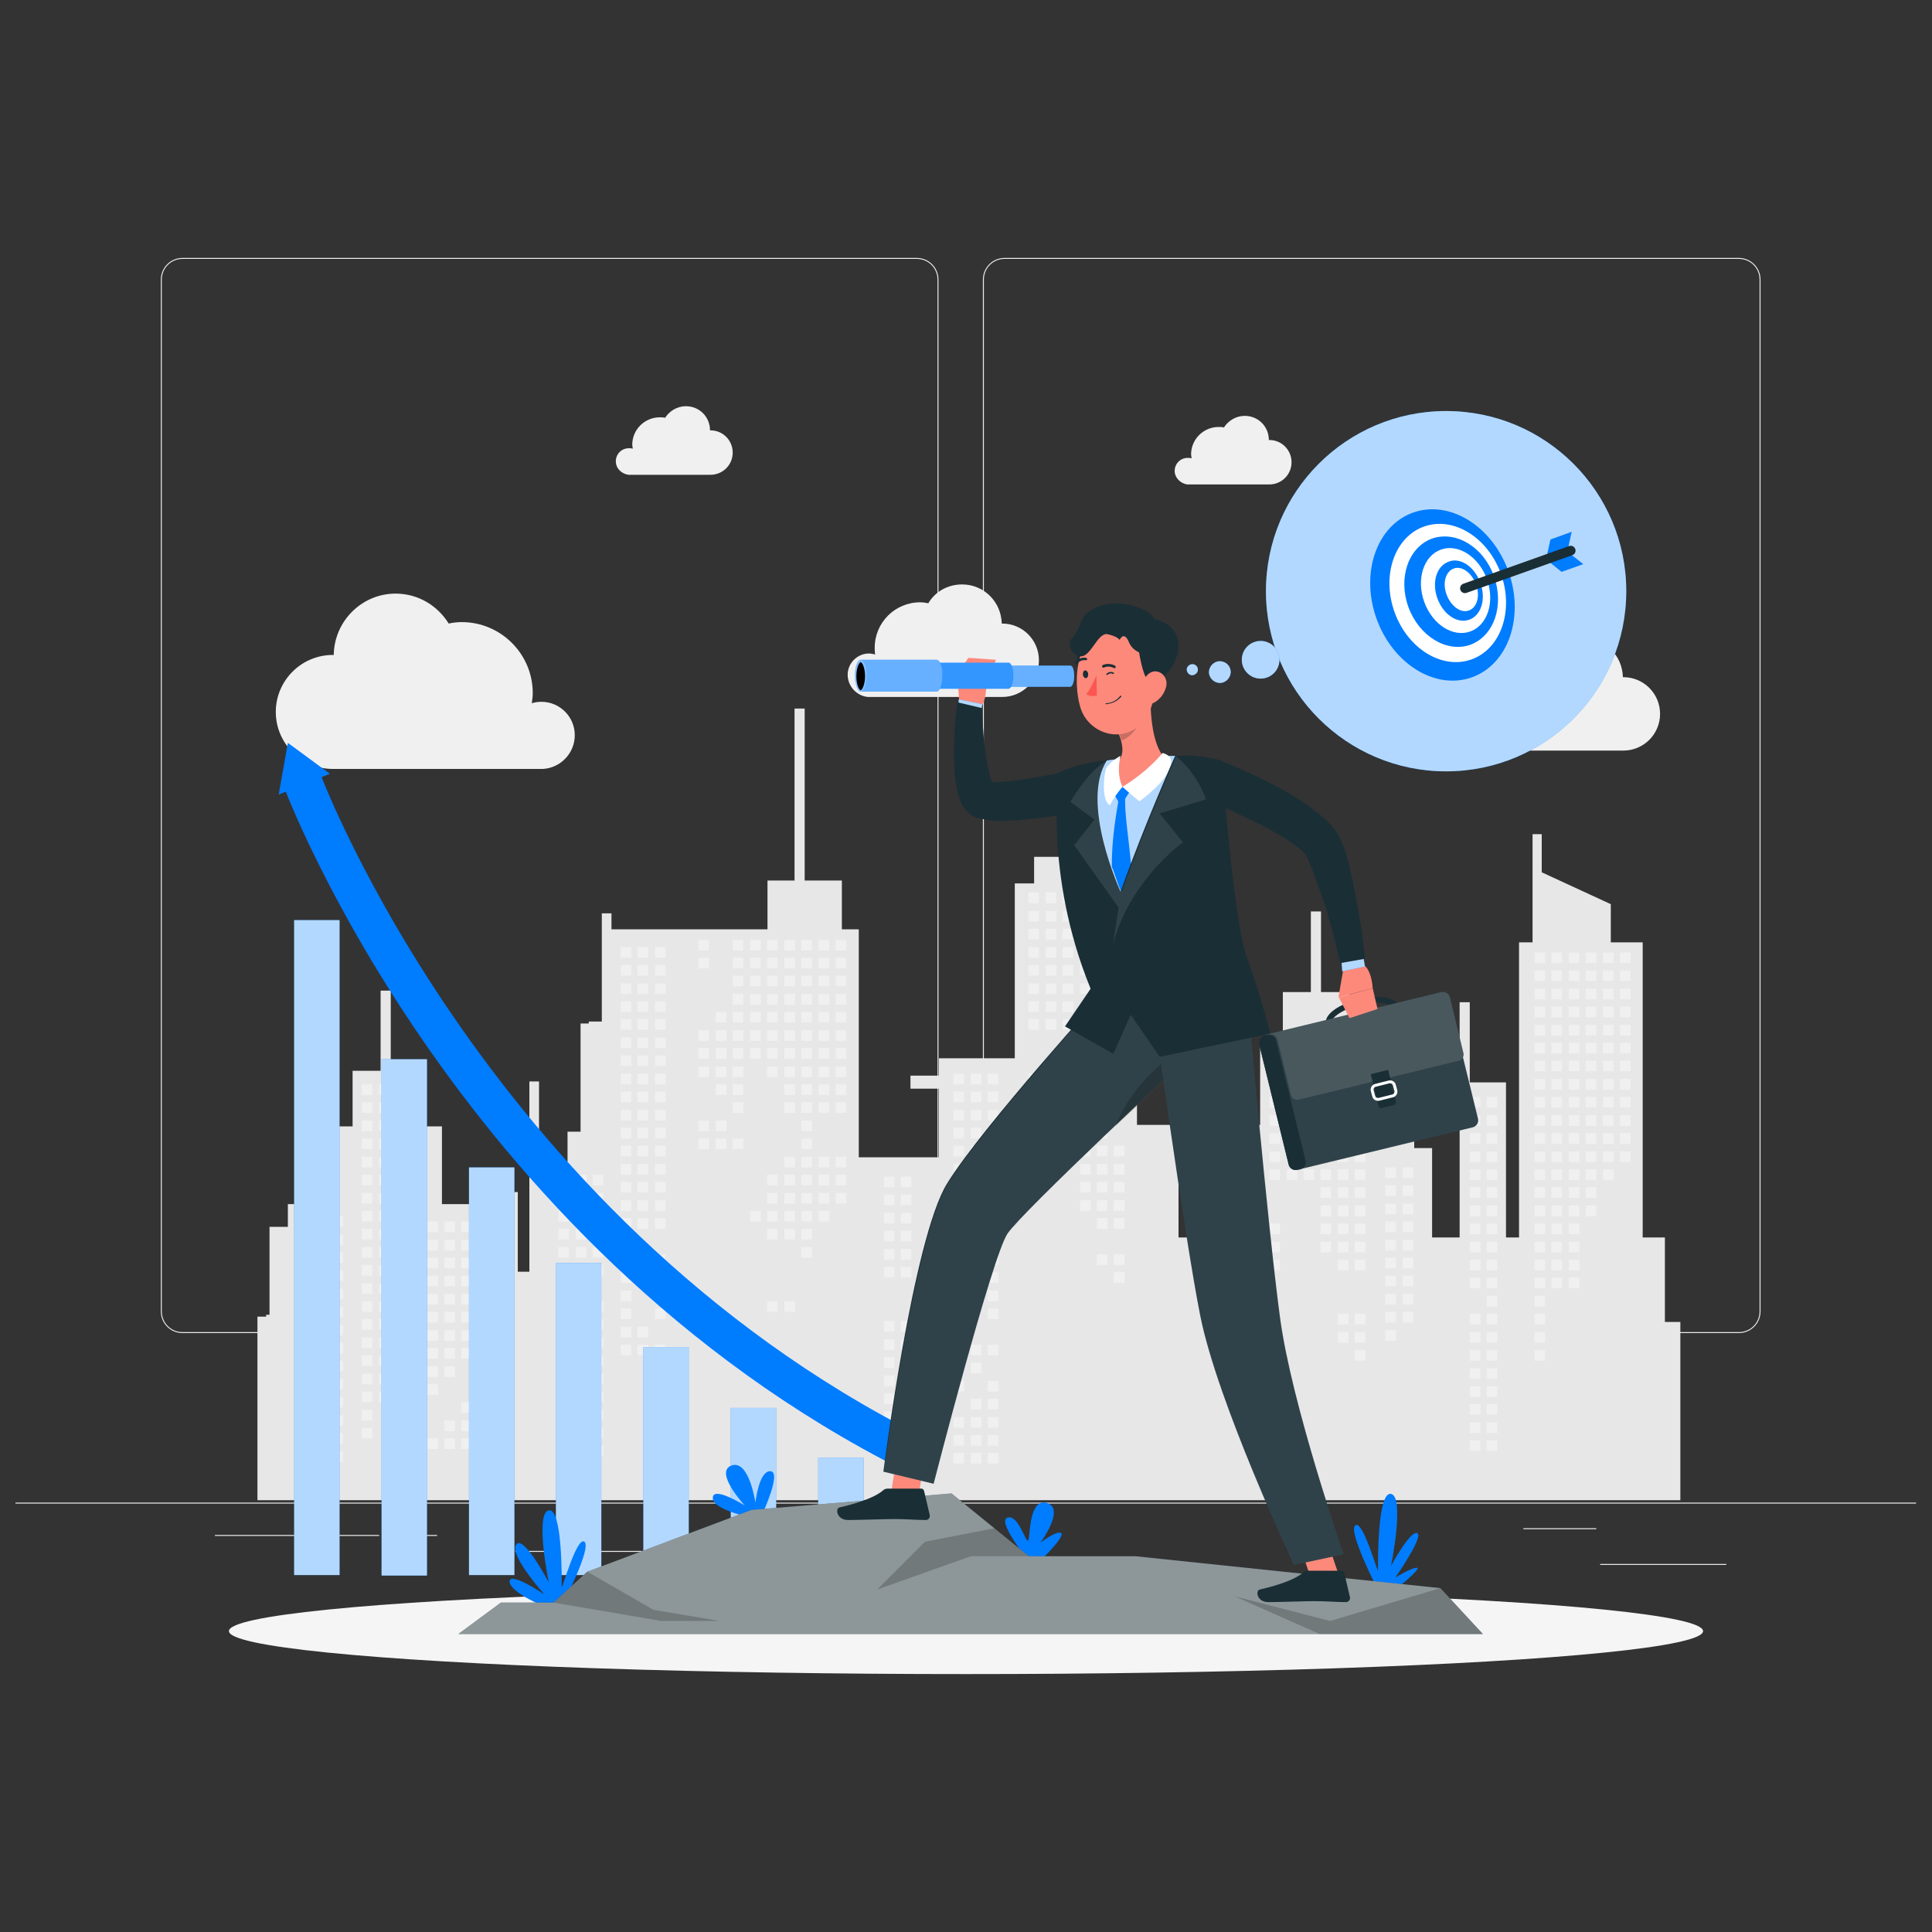 <?xml version="1.0" encoding="utf-8"?>
<!-- Generator: Adobe Illustrator 24.2.1, SVG Export Plug-In . SVG Version: 6.00 Build 0)  -->
<svg version="1.1" id="Layer_1" xmlns="http://www.w3.org/2000/svg" xmlns:xlink="http://www.w3.org/1999/xlink" x="0px" y="0px"
	 viewBox="0 0 400 400" style="enable-background:new 0 0 400 400;" xml:space="preserve">
<rect x="0" y="0" width="400" height="400" fill="#333333" stroke="none"/>
<style type="text/css">
	.st0{fill:#ECECEC;}
	.st1{fill:#E7E7E7;}
	.st2{fill:#F0F0F0;}
	.st3{fill:#F5F5F5;}
	.st4{fill:#007CFF;}
	.st5{opacity:0.7;}
	.st6{fill:#FFFFFF;}
	.st7{fill:none;stroke:#007CFF;stroke-width:8;stroke-miterlimit:10;}
	.st8{fill:#1A2E35;}
	.st9{opacity:0.5;fill:#FFFFFF;}
	.st10{opacity:0.2;}
	.st11{fill:#FD897B;}
	.st12{opacity:0.1;fill:#FFFFFF;}
	.st13{opacity:0.1;}
	.st14{opacity:0.7;fill:#FFFFFF;}
	.st15{opacity:0.4;fill:#FFFFFF;}
	.st16{opacity:0.2;fill:#FFFFFF;}
	.st17{fill:#FD5652;}
	.st18{fill:none;stroke:#1A2E35;stroke-width:0.299;stroke-linecap:round;stroke-linejoin:round;stroke-miterlimit:10;}
	.st19{fill:none;stroke:#1A2E35;stroke-width:1.196;stroke-miterlimit:10;}
	.st20{fill:none;stroke:#FFFFFF;stroke-width:0.598;stroke-miterlimit:10;}
	.st21{fill:none;stroke:#1A2E35;stroke-width:2;stroke-linecap:round;stroke-linejoin:round;stroke-miterlimit:10;}
</style>
<g>
	<g>
		<rect x="3.2" y="311.1" class="st0" width="393.5" height="0.2"/>
		<rect x="331.3" y="323.8" class="st0" width="26.1" height="0.2"/>
		<rect x="257.1" y="325.9" class="st0" width="6.8" height="0.2"/>
		<rect x="315.4" y="316.4" class="st0" width="15.1" height="0.2"/>
		<rect x="44.5" y="317.8" class="st0" width="34" height="0.2"/>
		<rect x="85.5" y="317.8" class="st0" width="5" height="0.2"/>
		<rect x="106.7" y="321.1" class="st0" width="73.7" height="0.2"/>
		<path class="st0" d="M189.8,276h-152c-2.5,0-4.5-2-4.5-4.5V57.9c0-2.5,2-4.5,4.5-4.5h152c2.5,0,4.5,2,4.5,4.5v213.6
			C194.3,274,192.3,276,189.8,276z M37.8,53.6c-2.4,0-4.3,1.9-4.3,4.3v213.6c0,2.4,1.9,4.3,4.3,4.3h152c2.4,0,4.3-1.9,4.3-4.3V57.9
			c0-2.4-1.9-4.3-4.3-4.3H37.8z"/>
		<path class="st0" d="M360,276H208c-2.5,0-4.5-2-4.5-4.5V57.9c0-2.5,2-4.5,4.5-4.5h152c2.5,0,4.5,2,4.5,4.5v213.6
			C364.5,274,362.5,276,360,276z M208,53.6c-2.4,0-4.3,1.9-4.3,4.3v213.6c0,2.4,1.9,4.3,4.3,4.3h152c2.4,0,4.3-1.9,4.3-4.3V57.9
			c0-2.4-1.9-4.3-4.3-4.3H208z"/>
	</g>
	<g>
		<polygon class="st1" points="347.9,310.6 347.9,273.7 344.7,273.7 344.7,256.2 340.1,256.2 340.1,195.1 333.5,195.1 333.5,187.2 
			319.2,180.6 319.2,172.7 317.3,172.7 317.3,195.1 314.5,195.1 314.5,256.2 311.8,256.2 311.8,224.1 304.3,224.1 304.3,207.5 
			302.2,207.5 302.2,256.2 296.5,256.2 296.5,237.7 292.8,237.7 292.8,232.9 284.1,232.9 284.1,216.8 279.4,216.8 279.4,205.4 
			273.5,205.4 273.5,188.7 271.4,188.7 271.4,205.4 265.6,205.4 265.6,216.8 260.9,216.8 260.9,232.9 252.2,232.9 252.2,237.7 
			248.5,237.7 248.5,256.2 244,256.2 244,232.9 235.4,232.9 235.4,182.9 232.6,182.9 232.6,177.4 214.1,177.4 214.1,182.9 
			210.1,182.9 210.1,219.1 194.4,219.1 194.4,222.7 188.5,222.7 188.5,225.4 194.4,225.4 194.4,239.6 177.8,239.6 177.8,192.4 
			174.3,192.4 174.3,182.3 166.6,182.3 166.6,146.7 164.5,146.7 164.5,182.3 158.9,182.3 158.9,192.4 126.6,192.4 126.6,189.1 
			124.6,189.1 124.6,211.5 121.9,211.5 121.9,211.9 120.2,211.9 120.2,234.3 117.5,234.3 117.5,240.5 111.6,240.5 111.6,223.9 
			109.6,223.9 109.6,263.3 107.2,263.3 107.2,246.8 105.1,246.8 105.1,272.6 103.9,272.6 103.9,254 100.1,254 100.1,249.3 
			91.5,249.3 91.5,233.2 86.7,233.2 86.7,221.7 80.9,221.7 80.9,205.1 78.8,205.1 78.8,221.7 73,221.7 73,233.2 68.2,233.2 
			68.2,249.3 59.6,249.3 59.6,254 55.8,254 55.8,272.2 55.1,272.2 55.1,272.6 53.3,272.6 53.3,310.6 		"/>
		<g>
			<rect x="144.6" y="194.6" class="st2" width="2.2" height="2.2"/>
			<rect x="144.6" y="198.3" class="st2" width="2.2" height="2.2"/>
			<rect x="144.6" y="213.3" class="st2" width="2.2" height="2.2"/>
			<rect x="144.6" y="217" class="st2" width="2.2" height="2.2"/>
			<rect x="144.6" y="220.8" class="st2" width="2.2" height="2.2"/>
			<rect x="144.6" y="232" class="st2" width="2.2" height="2.2"/>
			<rect x="144.6" y="235.7" class="st2" width="2.2" height="2.2"/>
			<rect x="148.2" y="209.5" class="st2" width="2.2" height="2.2"/>
			<rect x="148.2" y="213.3" class="st2" width="2.2" height="2.2"/>
			<rect x="148.2" y="217" class="st2" width="2.2" height="2.2"/>
			<rect x="148.2" y="220.8" class="st2" width="2.2" height="2.2"/>
			<rect x="148.2" y="224.5" class="st2" width="2.2" height="2.2"/>
			<rect x="148.2" y="232" class="st2" width="2.2" height="2.2"/>
			<rect x="148.2" y="235.7" class="st2" width="2.2" height="2.2"/>
			<rect x="151.7" y="194.6" class="st2" width="2.2" height="2.2"/>
			<rect x="151.7" y="198.3" class="st2" width="2.2" height="2.2"/>
			<rect x="151.7" y="202" class="st2" width="2.2" height="2.2"/>
			<rect x="151.7" y="205.8" class="st2" width="2.2" height="2.2"/>
			<rect x="151.7" y="209.5" class="st2" width="2.2" height="2.2"/>
			<rect x="151.7" y="213.3" class="st2" width="2.2" height="2.2"/>
			<rect x="151.7" y="217" class="st2" width="2.2" height="2.2"/>
			<rect x="151.7" y="220.8" class="st2" width="2.2" height="2.2"/>
			<rect x="151.7" y="224.5" class="st2" width="2.2" height="2.2"/>
			<rect x="151.7" y="228.2" class="st2" width="2.2" height="2.2"/>
			<rect x="151.7" y="235.7" class="st2" width="2.2" height="2.2"/>
			<rect x="155.3" y="194.6" class="st2" width="2.2" height="2.2"/>
			<rect x="155.3" y="198.3" class="st2" width="2.2" height="2.2"/>
			<rect x="155.3" y="202" class="st2" width="2.2" height="2.2"/>
			<rect x="155.3" y="205.8" class="st2" width="2.2" height="2.2"/>
			<rect x="155.3" y="209.5" class="st2" width="2.2" height="2.2"/>
			<rect x="155.3" y="213.3" class="st2" width="2.2" height="2.2"/>
			<rect x="155.3" y="217" class="st2" width="2.2" height="2.2"/>
			<rect x="155.3" y="250.7" class="st2" width="2.2" height="2.2"/>
			<rect x="158.8" y="194.6" class="st2" width="2.2" height="2.2"/>
			<rect x="158.8" y="198.3" class="st2" width="2.2" height="2.2"/>
			<rect x="158.8" y="202" class="st2" width="2.2" height="2.2"/>
			<rect x="158.8" y="205.8" class="st2" width="2.2" height="2.2"/>
			<rect x="158.8" y="209.5" class="st2" width="2.2" height="2.2"/>
			<rect x="158.8" y="213.3" class="st2" width="2.2" height="2.2"/>
			<rect x="158.8" y="217" class="st2" width="2.2" height="2.2"/>
			<rect x="158.8" y="220.8" class="st2" width="2.2" height="2.2"/>
			<rect x="158.8" y="243.2" class="st2" width="2.2" height="2.2"/>
			<rect x="158.8" y="247" class="st2" width="2.2" height="2.2"/>
			<rect x="158.8" y="250.7" class="st2" width="2.2" height="2.2"/>
			<rect x="158.8" y="254.4" class="st2" width="2.2" height="2.2"/>
			<rect x="158.8" y="269.4" class="st2" width="2.2" height="2.2"/>
			<rect x="162.4" y="194.6" class="st2" width="2.2" height="2.2"/>
			<rect x="162.4" y="198.3" class="st2" width="2.2" height="2.2"/>
			<rect x="162.4" y="202" class="st2" width="2.2" height="2.2"/>
			<rect x="162.4" y="205.8" class="st2" width="2.2" height="2.2"/>
			<rect x="162.4" y="209.5" class="st2" width="2.2" height="2.2"/>
			<rect x="162.4" y="213.3" class="st2" width="2.2" height="2.2"/>
			<rect x="162.4" y="217" class="st2" width="2.2" height="2.2"/>
			<rect x="162.4" y="220.8" class="st2" width="2.2" height="2.2"/>
			<rect x="162.4" y="224.5" class="st2" width="2.2" height="2.2"/>
			<rect x="162.4" y="228.2" class="st2" width="2.2" height="2.2"/>
			<rect x="162.4" y="239.5" class="st2" width="2.2" height="2.2"/>
			<rect x="162.4" y="243.2" class="st2" width="2.2" height="2.2"/>
			<rect x="162.4" y="247" class="st2" width="2.2" height="2.2"/>
			<rect x="162.4" y="250.7" class="st2" width="2.2" height="2.2"/>
			<rect x="162.4" y="254.4" class="st2" width="2.2" height="2.2"/>
			<rect x="162.4" y="269.4" class="st2" width="2.2" height="2.2"/>
			<rect x="165.9" y="194.6" class="st2" width="2.2" height="2.2"/>
			<rect x="165.9" y="198.3" class="st2" width="2.2" height="2.2"/>
			<rect x="165.9" y="202" class="st2" width="2.2" height="2.2"/>
			<rect x="165.9" y="205.8" class="st2" width="2.2" height="2.2"/>
			<rect x="165.9" y="209.5" class="st2" width="2.2" height="2.2"/>
			<rect x="165.9" y="213.3" class="st2" width="2.2" height="2.2"/>
			<rect x="165.9" y="217" class="st2" width="2.2" height="2.2"/>
			<rect x="165.9" y="220.8" class="st2" width="2.2" height="2.2"/>
			<rect x="165.9" y="224.5" class="st2" width="2.2" height="2.2"/>
			<rect x="165.9" y="228.2" class="st2" width="2.2" height="2.2"/>
			<rect x="165.9" y="232" class="st2" width="2.2" height="2.2"/>
			<rect x="165.9" y="235.7" class="st2" width="2.2" height="2.2"/>
			<rect x="165.9" y="239.5" class="st2" width="2.2" height="2.2"/>
			<rect x="165.9" y="243.2" class="st2" width="2.2" height="2.2"/>
			<rect x="165.9" y="247" class="st2" width="2.2" height="2.2"/>
			<rect x="165.9" y="250.7" class="st2" width="2.2" height="2.2"/>
			<rect x="165.9" y="254.4" class="st2" width="2.2" height="2.2"/>
			<rect x="165.9" y="258.2" class="st2" width="2.2" height="2.2"/>
			<rect x="169.5" y="194.6" class="st2" width="2.2" height="2.2"/>
			<rect x="169.5" y="198.3" class="st2" width="2.2" height="2.2"/>
			<rect x="169.5" y="202" class="st2" width="2.2" height="2.2"/>
			<rect x="169.5" y="205.8" class="st2" width="2.2" height="2.2"/>
			<rect x="169.5" y="209.5" class="st2" width="2.2" height="2.2"/>
			<rect x="169.5" y="213.3" class="st2" width="2.2" height="2.2"/>
			<rect x="169.5" y="217" class="st2" width="2.2" height="2.2"/>
			<rect x="169.5" y="220.8" class="st2" width="2.2" height="2.2"/>
			<rect x="169.5" y="224.5" class="st2" width="2.2" height="2.2"/>
			<rect x="169.5" y="228.2" class="st2" width="2.2" height="2.2"/>
			<rect x="169.5" y="239.5" class="st2" width="2.2" height="2.2"/>
			<rect x="169.5" y="243.2" class="st2" width="2.2" height="2.2"/>
			<rect x="169.5" y="247" class="st2" width="2.2" height="2.2"/>
			<rect x="169.5" y="250.7" class="st2" width="2.2" height="2.2"/>
			<rect x="173" y="194.6" class="st2" width="2.2" height="2.2"/>
			<rect x="173" y="198.3" class="st2" width="2.2" height="2.2"/>
			<rect x="173" y="202" class="st2" width="2.2" height="2.2"/>
			<rect x="173" y="205.8" class="st2" width="2.2" height="2.2"/>
			<rect x="173" y="209.5" class="st2" width="2.2" height="2.2"/>
			<rect x="173" y="213.3" class="st2" width="2.2" height="2.2"/>
			<rect x="173" y="217" class="st2" width="2.2" height="2.2"/>
			<rect x="173" y="220.8" class="st2" width="2.2" height="2.2"/>
			<rect x="173" y="224.5" class="st2" width="2.2" height="2.2"/>
			<rect x="173" y="228.2" class="st2" width="2.2" height="2.2"/>
			<rect x="173" y="239.5" class="st2" width="2.2" height="2.2"/>
			<rect x="173" y="243.2" class="st2" width="2.2" height="2.2"/>
			<rect x="173" y="247" class="st2" width="2.2" height="2.2"/>
			<rect x="212.9" y="184.8" class="st2" width="2.2" height="2.2"/>
			<rect x="212.9" y="188.6" class="st2" width="2.2" height="2.2"/>
			<rect x="212.9" y="192.3" class="st2" width="2.2" height="2.2"/>
			<rect x="212.9" y="196.1" class="st2" width="2.2" height="2.2"/>
			<rect x="212.9" y="199.8" class="st2" width="2.2" height="2.2"/>
			<rect x="212.9" y="203.6" class="st2" width="2.2" height="2.2"/>
			<rect x="212.9" y="207.3" class="st2" width="2.2" height="2.2"/>
			<rect x="212.9" y="211" class="st2" width="2.2" height="2.2"/>
			<rect x="212.9" y="222.3" class="st2" width="2.2" height="2.2"/>
			<rect x="212.9" y="226" class="st2" width="2.2" height="2.2"/>
			<rect x="216.5" y="184.8" class="st2" width="2.2" height="2.2"/>
			<rect x="216.5" y="188.6" class="st2" width="2.2" height="2.2"/>
			<rect x="216.5" y="192.3" class="st2" width="2.2" height="2.2"/>
			<rect x="216.5" y="196.1" class="st2" width="2.2" height="2.2"/>
			<rect x="216.5" y="199.8" class="st2" width="2.2" height="2.2"/>
			<rect x="216.5" y="203.6" class="st2" width="2.2" height="2.2"/>
			<rect x="216.5" y="207.3" class="st2" width="2.2" height="2.2"/>
			<rect x="216.5" y="211" class="st2" width="2.2" height="2.2"/>
			<rect x="216.5" y="226" class="st2" width="2.2" height="2.2"/>
			<rect x="220" y="184.8" class="st2" width="2.2" height="2.2"/>
			<rect x="220" y="188.6" class="st2" width="2.2" height="2.2"/>
			<rect x="220" y="192.3" class="st2" width="2.2" height="2.2"/>
			<rect x="220" y="196.1" class="st2" width="2.2" height="2.2"/>
			<rect x="220" y="199.8" class="st2" width="2.2" height="2.2"/>
			<rect x="220" y="203.6" class="st2" width="2.2" height="2.2"/>
			<rect x="220" y="207.3" class="st2" width="2.2" height="2.2"/>
			<rect x="220" y="211" class="st2" width="2.2" height="2.2"/>
			<rect x="223.6" y="184.8" class="st2" width="2.2" height="2.2"/>
			<rect x="223.6" y="188.6" class="st2" width="2.2" height="2.2"/>
			<rect x="223.6" y="192.3" class="st2" width="2.2" height="2.2"/>
			<rect x="223.6" y="196.1" class="st2" width="2.2" height="2.2"/>
			<rect x="223.6" y="199.8" class="st2" width="2.2" height="2.2"/>
			<rect x="223.6" y="203.6" class="st2" width="2.2" height="2.2"/>
			<rect x="223.6" y="211" class="st2" width="2.2" height="2.2"/>
			<rect x="223.6" y="214.8" class="st2" width="2.2" height="2.2"/>
			<rect x="223.6" y="226" class="st2" width="2.2" height="2.2"/>
			<rect x="223.6" y="229.8" class="st2" width="2.2" height="2.2"/>
			<rect x="223.6" y="233.5" class="st2" width="2.2" height="2.2"/>
			<rect x="223.6" y="237.2" class="st2" width="2.2" height="2.2"/>
			<rect x="223.6" y="241" class="st2" width="2.2" height="2.2"/>
			<rect x="223.6" y="244.7" class="st2" width="2.2" height="2.2"/>
			<rect x="223.6" y="248.5" class="st2" width="2.2" height="2.2"/>
			<rect x="227.1" y="184.8" class="st2" width="2.2" height="2.2"/>
			<rect x="227.1" y="188.6" class="st2" width="2.2" height="2.2"/>
			<rect x="227.1" y="192.3" class="st2" width="2.2" height="2.2"/>
			<rect x="227.1" y="196.1" class="st2" width="2.2" height="2.2"/>
			<rect x="227.1" y="199.8" class="st2" width="2.2" height="2.2"/>
			<rect x="227.1" y="203.6" class="st2" width="2.2" height="2.2"/>
			<rect x="227.1" y="214.8" class="st2" width="2.2" height="2.2"/>
			<rect x="227.1" y="218.5" class="st2" width="2.2" height="2.2"/>
			<rect x="227.1" y="222.3" class="st2" width="2.2" height="2.2"/>
			<rect x="227.1" y="226" class="st2" width="2.2" height="2.2"/>
			<rect x="227.1" y="229.8" class="st2" width="2.2" height="2.2"/>
			<rect x="227.1" y="233.5" class="st2" width="2.2" height="2.2"/>
			<rect x="227.1" y="237.2" class="st2" width="2.2" height="2.2"/>
			<rect x="227.1" y="241" class="st2" width="2.2" height="2.2"/>
			<rect x="227.1" y="244.7" class="st2" width="2.2" height="2.2"/>
			<rect x="227.1" y="248.5" class="st2" width="2.2" height="2.2"/>
			<rect x="227.1" y="252.2" class="st2" width="2.2" height="2.2"/>
			<rect x="227.1" y="259.7" class="st2" width="2.2" height="2.2"/>
			<rect x="230.6" y="184.8" class="st2" width="2.2" height="2.2"/>
			<rect x="230.6" y="188.6" class="st2" width="2.2" height="2.2"/>
			<rect x="230.6" y="192.3" class="st2" width="2.2" height="2.2"/>
			<rect x="230.6" y="196.1" class="st2" width="2.2" height="2.2"/>
			<rect x="230.6" y="199.8" class="st2" width="2.2" height="2.2"/>
			<rect x="230.6" y="203.6" class="st2" width="2.2" height="2.2"/>
			<rect x="230.6" y="214.8" class="st2" width="2.2" height="2.2"/>
			<rect x="230.6" y="218.5" class="st2" width="2.2" height="2.2"/>
			<rect x="230.6" y="222.3" class="st2" width="2.2" height="2.2"/>
			<rect x="230.6" y="226" class="st2" width="2.2" height="2.2"/>
			<rect x="230.6" y="237.2" class="st2" width="2.2" height="2.2"/>
			<rect x="230.6" y="241" class="st2" width="2.2" height="2.2"/>
			<rect x="230.6" y="244.7" class="st2" width="2.2" height="2.2"/>
			<rect x="230.6" y="248.5" class="st2" width="2.2" height="2.2"/>
			<rect x="230.6" y="252.2" class="st2" width="2.2" height="2.2"/>
			<rect x="230.6" y="259.7" class="st2" width="2.2" height="2.2"/>
			<rect x="230.6" y="263.4" class="st2" width="2.2" height="2.2"/>
			<rect x="262.8" y="219.6" class="st2" width="2.2" height="2.2"/>
			<rect x="262.8" y="223.4" class="st2" width="2.2" height="2.2"/>
			<rect x="262.8" y="227.1" class="st2" width="2.2" height="2.2"/>
			<rect x="262.8" y="230.9" class="st2" width="2.2" height="2.2"/>
			<rect x="262.8" y="234.6" class="st2" width="2.2" height="2.2"/>
			<rect x="262.8" y="238.4" class="st2" width="2.2" height="2.2"/>
			<rect x="262.8" y="242.1" class="st2" width="2.2" height="2.2"/>
			<rect x="262.8" y="253.3" class="st2" width="2.2" height="2.2"/>
			<rect x="262.8" y="257.1" class="st2" width="2.2" height="2.2"/>
			<rect x="262.8" y="260.8" class="st2" width="2.2" height="2.2"/>
			<rect x="266.4" y="219.6" class="st2" width="2.2" height="2.2"/>
			<rect x="266.4" y="223.4" class="st2" width="2.2" height="2.2"/>
			<rect x="266.4" y="227.1" class="st2" width="2.2" height="2.2"/>
			<rect x="266.4" y="230.9" class="st2" width="2.2" height="2.2"/>
			<rect x="266.4" y="234.6" class="st2" width="2.2" height="2.2"/>
			<rect x="266.4" y="238.4" class="st2" width="2.2" height="2.2"/>
			<rect x="266.4" y="242.1" class="st2" width="2.2" height="2.2"/>
			<rect x="269.9" y="219.6" class="st2" width="2.2" height="2.2"/>
			<rect x="269.9" y="223.4" class="st2" width="2.2" height="2.2"/>
			<rect x="269.9" y="227.1" class="st2" width="2.2" height="2.2"/>
			<rect x="269.9" y="230.9" class="st2" width="2.2" height="2.2"/>
			<rect x="269.9" y="234.6" class="st2" width="2.2" height="2.2"/>
			<rect x="269.9" y="238.4" class="st2" width="2.2" height="2.2"/>
			<rect x="269.9" y="242.1" class="st2" width="2.2" height="2.2"/>
			<rect x="273.4" y="219.6" class="st2" width="2.2" height="2.2"/>
			<rect x="273.4" y="223.4" class="st2" width="2.2" height="2.2"/>
			<rect x="273.4" y="227.1" class="st2" width="2.2" height="2.2"/>
			<rect x="273.4" y="230.9" class="st2" width="2.2" height="2.2"/>
			<rect x="273.4" y="234.6" class="st2" width="2.2" height="2.2"/>
			<rect x="273.4" y="238.4" class="st2" width="2.2" height="2.2"/>
			<rect x="273.4" y="242.1" class="st2" width="2.2" height="2.2"/>
			<rect x="273.4" y="245.8" class="st2" width="2.2" height="2.2"/>
			<rect x="273.4" y="249.6" class="st2" width="2.2" height="2.2"/>
			<rect x="273.4" y="253.3" class="st2" width="2.2" height="2.2"/>
			<rect x="273.4" y="257.1" class="st2" width="2.2" height="2.2"/>
			<rect x="277" y="219.6" class="st2" width="2.2" height="2.2"/>
			<rect x="277" y="223.4" class="st2" width="2.2" height="2.2"/>
			<rect x="277" y="227.1" class="st2" width="2.2" height="2.2"/>
			<rect x="277" y="230.9" class="st2" width="2.2" height="2.2"/>
			<rect x="277" y="234.6" class="st2" width="2.2" height="2.2"/>
			<rect x="277" y="238.4" class="st2" width="2.2" height="2.2"/>
			<rect x="277" y="242.1" class="st2" width="2.2" height="2.2"/>
			<rect x="277" y="245.8" class="st2" width="2.2" height="2.2"/>
			<rect x="277" y="249.6" class="st2" width="2.2" height="2.2"/>
			<rect x="277" y="253.3" class="st2" width="2.2" height="2.2"/>
			<rect x="277" y="257.1" class="st2" width="2.2" height="2.2"/>
			<rect x="277" y="260.8" class="st2" width="2.2" height="2.2"/>
			<rect x="277" y="272" class="st2" width="2.2" height="2.2"/>
			<rect x="277" y="275.8" class="st2" width="2.2" height="2.2"/>
			<rect x="280.5" y="219.6" class="st2" width="2.2" height="2.2"/>
			<rect x="280.5" y="223.4" class="st2" width="2.2" height="2.2"/>
			<rect x="280.5" y="227.1" class="st2" width="2.2" height="2.2"/>
			<rect x="280.5" y="238.4" class="st2" width="2.2" height="2.2"/>
			<rect x="280.5" y="242.1" class="st2" width="2.2" height="2.2"/>
			<rect x="280.5" y="245.8" class="st2" width="2.2" height="2.2"/>
			<rect x="280.5" y="249.6" class="st2" width="2.2" height="2.2"/>
			<rect x="280.5" y="253.3" class="st2" width="2.2" height="2.2"/>
			<rect x="280.5" y="257.1" class="st2" width="2.2" height="2.2"/>
			<rect x="280.5" y="260.8" class="st2" width="2.2" height="2.2"/>
			<rect x="280.5" y="272" class="st2" width="2.2" height="2.2"/>
			<rect x="280.5" y="275.8" class="st2" width="2.2" height="2.2"/>
			<rect x="280.5" y="279.5" class="st2" width="2.2" height="2.2"/>
			<rect x="317.7" y="197.2" class="st2" width="2.2" height="2.2"/>
			<rect x="317.7" y="200.9" class="st2" width="2.2" height="2.2"/>
			<rect x="317.7" y="204.7" class="st2" width="2.2" height="2.2"/>
			<rect x="317.7" y="208.4" class="st2" width="2.2" height="2.2"/>
			<rect x="317.7" y="212.2" class="st2" width="2.2" height="2.2"/>
			<rect x="317.7" y="215.9" class="st2" width="2.2" height="2.2"/>
			<rect x="317.7" y="219.6" class="st2" width="2.2" height="2.2"/>
			<rect x="317.7" y="223.4" class="st2" width="2.2" height="2.2"/>
			<rect x="317.7" y="227.1" class="st2" width="2.2" height="2.2"/>
			<rect x="317.7" y="230.9" class="st2" width="2.2" height="2.2"/>
			<rect x="317.7" y="234.6" class="st2" width="2.2" height="2.2"/>
			<rect x="317.7" y="238.4" class="st2" width="2.2" height="2.2"/>
			<rect x="317.7" y="242.1" class="st2" width="2.2" height="2.2"/>
			<rect x="317.7" y="245.8" class="st2" width="2.2" height="2.2"/>
			<rect x="317.7" y="249.6" class="st2" width="2.2" height="2.2"/>
			<rect x="317.7" y="253.3" class="st2" width="2.2" height="2.2"/>
			<rect x="317.7" y="257.1" class="st2" width="2.2" height="2.2"/>
			<rect x="317.7" y="260.8" class="st2" width="2.2" height="2.2"/>
			<rect x="317.7" y="264.5" class="st2" width="2.2" height="2.2"/>
			<rect x="317.7" y="268.3" class="st2" width="2.2" height="2.2"/>
			<rect x="317.7" y="272" class="st2" width="2.2" height="2.2"/>
			<rect x="317.7" y="275.8" class="st2" width="2.2" height="2.2"/>
			<rect x="317.7" y="279.5" class="st2" width="2.2" height="2.2"/>
			<rect x="321.2" y="197.2" class="st2" width="2.2" height="2.2"/>
			<rect x="321.2" y="200.9" class="st2" width="2.2" height="2.2"/>
			<rect x="321.2" y="204.7" class="st2" width="2.2" height="2.2"/>
			<rect x="321.2" y="208.4" class="st2" width="2.2" height="2.2"/>
			<rect x="321.2" y="212.2" class="st2" width="2.2" height="2.2"/>
			<rect x="321.2" y="215.9" class="st2" width="2.2" height="2.2"/>
			<rect x="321.2" y="219.6" class="st2" width="2.2" height="2.2"/>
			<rect x="321.2" y="223.4" class="st2" width="2.2" height="2.2"/>
			<rect x="321.2" y="227.1" class="st2" width="2.2" height="2.2"/>
			<rect x="321.2" y="230.9" class="st2" width="2.2" height="2.2"/>
			<rect x="321.2" y="234.6" class="st2" width="2.2" height="2.2"/>
			<rect x="321.2" y="238.4" class="st2" width="2.2" height="2.2"/>
			<rect x="321.2" y="242.1" class="st2" width="2.2" height="2.2"/>
			<rect x="321.2" y="245.8" class="st2" width="2.2" height="2.2"/>
			<rect x="321.2" y="249.6" class="st2" width="2.2" height="2.2"/>
			<rect x="321.2" y="253.3" class="st2" width="2.2" height="2.2"/>
			<rect x="321.2" y="257.1" class="st2" width="2.2" height="2.2"/>
			<rect x="321.2" y="260.8" class="st2" width="2.2" height="2.2"/>
			<rect x="321.2" y="264.5" class="st2" width="2.2" height="2.2"/>
			<rect x="324.8" y="197.2" class="st2" width="2.2" height="2.2"/>
			<rect x="324.8" y="200.9" class="st2" width="2.2" height="2.2"/>
			<rect x="324.8" y="204.7" class="st2" width="2.2" height="2.2"/>
			<rect x="324.8" y="208.4" class="st2" width="2.2" height="2.2"/>
			<rect x="324.8" y="212.2" class="st2" width="2.2" height="2.2"/>
			<rect x="324.8" y="215.9" class="st2" width="2.2" height="2.2"/>
			<rect x="324.8" y="219.6" class="st2" width="2.2" height="2.2"/>
			<rect x="324.8" y="223.4" class="st2" width="2.2" height="2.2"/>
			<rect x="324.8" y="227.1" class="st2" width="2.2" height="2.2"/>
			<rect x="324.8" y="230.9" class="st2" width="2.2" height="2.2"/>
			<rect x="324.8" y="234.6" class="st2" width="2.2" height="2.2"/>
			<rect x="324.8" y="238.4" class="st2" width="2.2" height="2.2"/>
			<rect x="324.8" y="242.1" class="st2" width="2.2" height="2.2"/>
			<rect x="324.8" y="245.8" class="st2" width="2.2" height="2.2"/>
			<rect x="324.8" y="249.6" class="st2" width="2.2" height="2.2"/>
			<rect x="324.8" y="253.3" class="st2" width="2.2" height="2.2"/>
			<rect x="324.8" y="257.1" class="st2" width="2.2" height="2.2"/>
			<rect x="324.8" y="260.8" class="st2" width="2.2" height="2.2"/>
			<rect x="324.8" y="264.5" class="st2" width="2.2" height="2.2"/>
			<rect x="328.3" y="197.2" class="st2" width="2.2" height="2.2"/>
			<rect x="328.3" y="200.9" class="st2" width="2.2" height="2.2"/>
			<rect x="328.3" y="204.7" class="st2" width="2.2" height="2.2"/>
			<rect x="328.3" y="208.4" class="st2" width="2.2" height="2.2"/>
			<rect x="328.3" y="212.2" class="st2" width="2.2" height="2.2"/>
			<rect x="328.3" y="215.9" class="st2" width="2.2" height="2.2"/>
			<rect x="328.3" y="219.6" class="st2" width="2.2" height="2.2"/>
			<rect x="328.3" y="223.4" class="st2" width="2.2" height="2.2"/>
			<rect x="328.3" y="227.1" class="st2" width="2.2" height="2.2"/>
			<rect x="328.3" y="230.9" class="st2" width="2.2" height="2.2"/>
			<rect x="328.3" y="234.6" class="st2" width="2.2" height="2.2"/>
			<rect x="328.3" y="238.4" class="st2" width="2.2" height="2.2"/>
			<rect x="328.3" y="242.1" class="st2" width="2.2" height="2.2"/>
			<rect x="328.3" y="245.8" class="st2" width="2.2" height="2.2"/>
			<rect x="328.3" y="249.6" class="st2" width="2.2" height="2.2"/>
			<rect x="331.9" y="197.2" class="st2" width="2.2" height="2.2"/>
			<rect x="331.9" y="200.9" class="st2" width="2.2" height="2.2"/>
			<rect x="331.9" y="204.7" class="st2" width="2.2" height="2.2"/>
			<rect x="331.9" y="208.4" class="st2" width="2.2" height="2.2"/>
			<rect x="331.9" y="212.2" class="st2" width="2.2" height="2.2"/>
			<rect x="331.9" y="215.9" class="st2" width="2.2" height="2.2"/>
			<rect x="331.9" y="219.6" class="st2" width="2.2" height="2.2"/>
			<rect x="331.9" y="223.4" class="st2" width="2.2" height="2.2"/>
			<rect x="331.9" y="227.1" class="st2" width="2.2" height="2.2"/>
			<rect x="331.9" y="230.9" class="st2" width="2.2" height="2.2"/>
			<rect x="331.9" y="234.6" class="st2" width="2.2" height="2.2"/>
			<rect x="331.9" y="238.4" class="st2" width="2.2" height="2.2"/>
			<rect x="331.9" y="242.1" class="st2" width="2.2" height="2.2"/>
			<rect x="335.4" y="197.2" class="st2" width="2.2" height="2.2"/>
			<rect x="335.4" y="200.9" class="st2" width="2.2" height="2.2"/>
			<rect x="335.4" y="204.7" class="st2" width="2.2" height="2.2"/>
			<rect x="335.4" y="208.4" class="st2" width="2.2" height="2.2"/>
			<rect x="335.4" y="212.2" class="st2" width="2.2" height="2.2"/>
			<rect x="335.4" y="215.9" class="st2" width="2.2" height="2.2"/>
			<rect x="335.4" y="219.6" class="st2" width="2.2" height="2.2"/>
			<rect x="335.4" y="223.4" class="st2" width="2.2" height="2.2"/>
			<rect x="335.4" y="227.1" class="st2" width="2.2" height="2.2"/>
			<rect x="335.4" y="230.9" class="st2" width="2.2" height="2.2"/>
			<rect x="335.4" y="234.6" class="st2" width="2.2" height="2.2"/>
			<rect x="335.4" y="238.4" class="st2" width="2.2" height="2.2"/>
			<rect x="74.9" y="224.5" class="st2" width="2.2" height="2.2"/>
			<rect x="74.9" y="228.2" class="st2" width="2.2" height="2.2"/>
			<rect x="74.9" y="232" class="st2" width="2.2" height="2.2"/>
			<rect x="74.9" y="235.7" class="st2" width="2.2" height="2.2"/>
			<rect x="74.9" y="239.5" class="st2" width="2.2" height="2.2"/>
			<rect x="74.9" y="243.2" class="st2" width="2.2" height="2.2"/>
			<rect x="74.9" y="247" class="st2" width="2.2" height="2.2"/>
			<rect x="74.9" y="250.7" class="st2" width="2.2" height="2.2"/>
			<rect x="74.9" y="254.4" class="st2" width="2.2" height="2.2"/>
			<rect x="74.9" y="258.2" class="st2" width="2.2" height="2.2"/>
			<rect x="74.9" y="261.9" class="st2" width="2.2" height="2.2"/>
			<rect x="74.9" y="265.7" class="st2" width="2.2" height="2.2"/>
			<rect x="74.9" y="269.4" class="st2" width="2.2" height="2.2"/>
			<rect x="74.9" y="273.1" class="st2" width="2.2" height="2.2"/>
			<rect x="74.9" y="276.9" class="st2" width="2.2" height="2.2"/>
			<rect x="74.9" y="280.6" class="st2" width="2.2" height="2.2"/>
			<rect x="74.9" y="284.4" class="st2" width="2.2" height="2.2"/>
			<rect x="74.9" y="288.1" class="st2" width="2.2" height="2.2"/>
			<rect x="74.9" y="291.9" class="st2" width="2.2" height="2.2"/>
			<rect x="74.9" y="295.6" class="st2" width="2.2" height="2.2"/>
			<rect x="78.5" y="224.5" class="st2" width="2.2" height="2.2"/>
			<rect x="78.5" y="228.2" class="st2" width="2.2" height="2.2"/>
			<rect x="78.5" y="232" class="st2" width="2.2" height="2.2"/>
			<rect x="78.5" y="235.7" class="st2" width="2.2" height="2.2"/>
			<rect x="78.5" y="239.5" class="st2" width="2.2" height="2.2"/>
			<rect x="78.5" y="243.2" class="st2" width="2.2" height="2.2"/>
			<rect x="78.5" y="247" class="st2" width="2.2" height="2.2"/>
			<rect x="78.5" y="250.7" class="st2" width="2.2" height="2.2"/>
			<rect x="78.5" y="254.4" class="st2" width="2.2" height="2.2"/>
			<rect x="78.5" y="258.2" class="st2" width="2.2" height="2.2"/>
			<rect x="78.5" y="261.9" class="st2" width="2.2" height="2.2"/>
			<rect x="78.5" y="265.7" class="st2" width="2.2" height="2.2"/>
			<rect x="78.5" y="269.4" class="st2" width="2.2" height="2.2"/>
			<rect x="78.5" y="273.1" class="st2" width="2.2" height="2.2"/>
			<rect x="78.5" y="276.9" class="st2" width="2.2" height="2.2"/>
			<rect x="78.5" y="280.6" class="st2" width="2.2" height="2.2"/>
			<rect x="78.5" y="284.4" class="st2" width="2.2" height="2.2"/>
			<rect x="78.5" y="288.1" class="st2" width="2.2" height="2.2"/>
			<rect x="82" y="224.5" class="st2" width="2.2" height="2.2"/>
			<rect x="82" y="228.2" class="st2" width="2.2" height="2.2"/>
			<rect x="82" y="232" class="st2" width="2.2" height="2.2"/>
			<rect x="82" y="235.7" class="st2" width="2.2" height="2.2"/>
			<rect x="82" y="239.5" class="st2" width="2.2" height="2.2"/>
			<rect x="82" y="243.2" class="st2" width="2.2" height="2.2"/>
			<rect x="82" y="247" class="st2" width="2.2" height="2.2"/>
			<rect x="82" y="250.7" class="st2" width="2.2" height="2.2"/>
			<rect x="82" y="254.4" class="st2" width="2.2" height="2.2"/>
			<rect x="82" y="258.2" class="st2" width="2.2" height="2.2"/>
			<rect x="82" y="261.9" class="st2" width="2.2" height="2.2"/>
			<rect x="82" y="265.7" class="st2" width="2.2" height="2.2"/>
			<rect x="82" y="269.4" class="st2" width="2.2" height="2.2"/>
			<rect x="82" y="273.1" class="st2" width="2.2" height="2.2"/>
			<rect x="82" y="276.9" class="st2" width="2.2" height="2.2"/>
			<rect x="82" y="280.6" class="st2" width="2.2" height="2.2"/>
			<rect x="82" y="284.4" class="st2" width="2.2" height="2.2"/>
			<rect x="82" y="288.1" class="st2" width="2.2" height="2.2"/>
			<rect x="61.7" y="251.8" class="st2" width="2.2" height="2.2"/>
			<rect x="61.7" y="255.6" class="st2" width="2.2" height="2.2"/>
			<rect x="61.7" y="259.3" class="st2" width="2.2" height="2.2"/>
			<rect x="61.7" y="263" class="st2" width="2.2" height="2.2"/>
			<rect x="61.7" y="266.8" class="st2" width="2.2" height="2.2"/>
			<rect x="61.7" y="270.5" class="st2" width="2.2" height="2.2"/>
			<rect x="61.7" y="274.3" class="st2" width="2.2" height="2.2"/>
			<rect x="61.7" y="278" class="st2" width="2.2" height="2.2"/>
			<rect x="61.7" y="281.7" class="st2" width="2.2" height="2.2"/>
			<rect x="61.7" y="285.5" class="st2" width="2.2" height="2.2"/>
			<rect x="61.7" y="289.2" class="st2" width="2.2" height="2.2"/>
			<rect x="61.7" y="293" class="st2" width="2.2" height="2.2"/>
			<rect x="61.7" y="296.7" class="st2" width="2.2" height="2.2"/>
			<rect x="65.2" y="251.8" class="st2" width="2.2" height="2.2"/>
			<rect x="65.2" y="255.6" class="st2" width="2.2" height="2.2"/>
			<rect x="65.2" y="259.3" class="st2" width="2.2" height="2.2"/>
			<rect x="65.2" y="263" class="st2" width="2.2" height="2.2"/>
			<rect x="65.2" y="266.8" class="st2" width="2.2" height="2.2"/>
			<rect x="65.2" y="270.5" class="st2" width="2.2" height="2.2"/>
			<rect x="65.2" y="274.3" class="st2" width="2.2" height="2.2"/>
			<rect x="65.2" y="278" class="st2" width="2.2" height="2.2"/>
			<rect x="65.2" y="281.7" class="st2" width="2.2" height="2.2"/>
			<rect x="65.2" y="285.5" class="st2" width="2.2" height="2.2"/>
			<rect x="65.2" y="289.2" class="st2" width="2.2" height="2.2"/>
			<rect x="65.2" y="293" class="st2" width="2.2" height="2.2"/>
			<rect x="65.2" y="296.7" class="st2" width="2.2" height="2.2"/>
			<rect x="68.8" y="251.8" class="st2" width="2.2" height="2.2"/>
			<rect x="68.8" y="255.6" class="st2" width="2.2" height="2.2"/>
			<rect x="68.8" y="259.3" class="st2" width="2.2" height="2.2"/>
			<rect x="68.8" y="263" class="st2" width="2.2" height="2.2"/>
			<rect x="68.8" y="266.8" class="st2" width="2.2" height="2.2"/>
			<rect x="68.8" y="270.5" class="st2" width="2.2" height="2.2"/>
			<rect x="68.8" y="274.3" class="st2" width="2.2" height="2.2"/>
			<rect x="68.8" y="278" class="st2" width="2.2" height="2.2"/>
			<rect x="68.8" y="281.7" class="st2" width="2.2" height="2.2"/>
			<rect x="68.8" y="285.5" class="st2" width="2.2" height="2.2"/>
			<rect x="68.8" y="289.2" class="st2" width="2.2" height="2.2"/>
			<rect x="68.8" y="293" class="st2" width="2.2" height="2.2"/>
			<rect x="68.8" y="296.7" class="st2" width="2.2" height="2.2"/>
			<rect x="68.8" y="300.5" class="st2" width="2.2" height="2.2"/>
			<rect x="88.5" y="252.9" class="st2" width="2.2" height="2.2"/>
			<rect x="88.5" y="256.7" class="st2" width="2.2" height="2.2"/>
			<rect x="88.5" y="260.4" class="st2" width="2.2" height="2.2"/>
			<rect x="88.5" y="264.1" class="st2" width="2.2" height="2.2"/>
			<rect x="88.5" y="267.9" class="st2" width="2.2" height="2.2"/>
			<rect x="88.5" y="271.6" class="st2" width="2.2" height="2.2"/>
			<rect x="88.5" y="275.4" class="st2" width="2.2" height="2.2"/>
			<rect x="88.5" y="279.1" class="st2" width="2.2" height="2.2"/>
			<rect x="88.5" y="282.9" class="st2" width="2.2" height="2.2"/>
			<rect x="88.5" y="286.6" class="st2" width="2.2" height="2.2"/>
			<rect x="88.5" y="297.8" class="st2" width="2.2" height="2.2"/>
			<rect x="92" y="252.9" class="st2" width="2.2" height="2.2"/>
			<rect x="92" y="256.7" class="st2" width="2.2" height="2.2"/>
			<rect x="92" y="260.4" class="st2" width="2.2" height="2.2"/>
			<rect x="92" y="264.1" class="st2" width="2.2" height="2.2"/>
			<rect x="92" y="267.9" class="st2" width="2.2" height="2.2"/>
			<rect x="92" y="271.6" class="st2" width="2.2" height="2.2"/>
			<rect x="92" y="275.4" class="st2" width="2.2" height="2.2"/>
			<rect x="92" y="279.1" class="st2" width="2.2" height="2.2"/>
			<rect x="92" y="282.9" class="st2" width="2.2" height="2.2"/>
			<rect x="92" y="294.1" class="st2" width="2.2" height="2.2"/>
			<rect x="92" y="297.8" class="st2" width="2.2" height="2.2"/>
			<rect x="95.5" y="252.9" class="st2" width="2.2" height="2.2"/>
			<rect x="95.5" y="256.7" class="st2" width="2.2" height="2.2"/>
			<rect x="95.5" y="260.4" class="st2" width="2.2" height="2.2"/>
			<rect x="95.5" y="264.1" class="st2" width="2.2" height="2.2"/>
			<rect x="95.5" y="267.9" class="st2" width="2.2" height="2.2"/>
			<rect x="95.5" y="271.6" class="st2" width="2.2" height="2.2"/>
			<rect x="95.5" y="275.4" class="st2" width="2.2" height="2.2"/>
			<rect x="95.5" y="279.1" class="st2" width="2.2" height="2.2"/>
			<rect x="95.5" y="290.3" class="st2" width="2.2" height="2.2"/>
			<rect x="95.5" y="294.1" class="st2" width="2.2" height="2.2"/>
			<rect x="95.5" y="297.8" class="st2" width="2.2" height="2.2"/>
			<rect x="128.5" y="196.1" class="st2" width="2.2" height="2.2"/>
			<rect x="128.5" y="199.8" class="st2" width="2.2" height="2.2"/>
			<rect x="128.5" y="203.6" class="st2" width="2.2" height="2.2"/>
			<rect x="128.5" y="207.3" class="st2" width="2.2" height="2.2"/>
			<rect x="128.5" y="211" class="st2" width="2.2" height="2.2"/>
			<rect x="128.5" y="214.8" class="st2" width="2.2" height="2.2"/>
			<rect x="128.5" y="218.5" class="st2" width="2.2" height="2.2"/>
			<rect x="128.5" y="222.3" class="st2" width="2.2" height="2.2"/>
			<rect x="128.5" y="226" class="st2" width="2.2" height="2.2"/>
			<rect x="128.5" y="229.8" class="st2" width="2.2" height="2.2"/>
			<rect x="128.5" y="233.5" class="st2" width="2.2" height="2.2"/>
			<rect x="128.5" y="237.2" class="st2" width="2.2" height="2.2"/>
			<rect x="128.5" y="241" class="st2" width="2.2" height="2.2"/>
			<rect x="128.5" y="244.7" class="st2" width="2.2" height="2.2"/>
			<rect x="128.5" y="248.5" class="st2" width="2.2" height="2.2"/>
			<rect x="128.5" y="252.2" class="st2" width="2.2" height="2.2"/>
			<rect x="128.5" y="255.9" class="st2" width="2.2" height="2.2"/>
			<rect x="128.5" y="263.4" class="st2" width="2.2" height="2.2"/>
			<rect x="128.5" y="267.2" class="st2" width="2.2" height="2.2"/>
			<rect x="128.5" y="270.9" class="st2" width="2.2" height="2.2"/>
			<rect x="128.5" y="274.7" class="st2" width="2.2" height="2.2"/>
			<rect x="128.5" y="278.4" class="st2" width="2.2" height="2.2"/>
			<rect x="132" y="196.1" class="st2" width="2.2" height="2.2"/>
			<rect x="132" y="199.8" class="st2" width="2.2" height="2.2"/>
			<rect x="132" y="203.6" class="st2" width="2.2" height="2.2"/>
			<rect x="132" y="207.3" class="st2" width="2.2" height="2.2"/>
			<rect x="132" y="211" class="st2" width="2.2" height="2.2"/>
			<rect x="132" y="214.8" class="st2" width="2.2" height="2.2"/>
			<rect x="132" y="218.5" class="st2" width="2.2" height="2.2"/>
			<rect x="132" y="222.3" class="st2" width="2.2" height="2.2"/>
			<rect x="132" y="226" class="st2" width="2.2" height="2.2"/>
			<rect x="132" y="229.8" class="st2" width="2.2" height="2.2"/>
			<rect x="132" y="233.5" class="st2" width="2.2" height="2.2"/>
			<rect x="132" y="237.2" class="st2" width="2.2" height="2.2"/>
			<rect x="132" y="241" class="st2" width="2.2" height="2.2"/>
			<rect x="132" y="244.7" class="st2" width="2.2" height="2.2"/>
			<rect x="132" y="248.5" class="st2" width="2.2" height="2.2"/>
			<rect x="132" y="252.2" class="st2" width="2.2" height="2.2"/>
			<rect x="132" y="274.7" class="st2" width="2.2" height="2.2"/>
			<rect x="132" y="278.4" class="st2" width="2.2" height="2.2"/>
			<rect x="135.6" y="196.1" class="st2" width="2.2" height="2.2"/>
			<rect x="135.6" y="199.8" class="st2" width="2.2" height="2.2"/>
			<rect x="135.6" y="203.6" class="st2" width="2.2" height="2.2"/>
			<rect x="135.6" y="207.3" class="st2" width="2.2" height="2.2"/>
			<rect x="135.6" y="211" class="st2" width="2.2" height="2.2"/>
			<rect x="135.6" y="214.8" class="st2" width="2.2" height="2.2"/>
			<rect x="135.6" y="218.5" class="st2" width="2.2" height="2.2"/>
			<rect x="135.6" y="222.3" class="st2" width="2.2" height="2.2"/>
			<rect x="135.6" y="226" class="st2" width="2.2" height="2.2"/>
			<rect x="135.6" y="229.8" class="st2" width="2.2" height="2.2"/>
			<rect x="135.6" y="233.5" class="st2" width="2.2" height="2.2"/>
			<rect x="135.6" y="237.2" class="st2" width="2.2" height="2.2"/>
			<rect x="135.6" y="241" class="st2" width="2.2" height="2.2"/>
			<rect x="135.6" y="244.7" class="st2" width="2.2" height="2.2"/>
			<rect x="135.6" y="248.5" class="st2" width="2.2" height="2.2"/>
			<rect x="135.6" y="252.2" class="st2" width="2.2" height="2.2"/>
			<rect x="135.6" y="259.7" class="st2" width="2.2" height="2.2"/>
			<rect x="135.6" y="263.4" class="st2" width="2.2" height="2.2"/>
			<rect x="135.6" y="267.2" class="st2" width="2.2" height="2.2"/>
			<rect x="135.6" y="270.9" class="st2" width="2.2" height="2.2"/>
			<rect x="135.6" y="278.4" class="st2" width="2.2" height="2.2"/>
			<rect x="115.6" y="243.2" class="st2" width="2.2" height="2.2"/>
			<rect x="115.6" y="247" class="st2" width="2.2" height="2.2"/>
			<rect x="115.6" y="250.7" class="st2" width="2.2" height="2.2"/>
			<rect x="115.6" y="254.4" class="st2" width="2.2" height="2.2"/>
			<rect x="115.6" y="258.2" class="st2" width="2.2" height="2.2"/>
			<rect x="115.6" y="261.9" class="st2" width="2.2" height="2.2"/>
			<rect x="115.6" y="265.7" class="st2" width="2.2" height="2.2"/>
			<rect x="115.6" y="273.1" class="st2" width="2.2" height="2.2"/>
			<rect x="115.6" y="276.9" class="st2" width="2.2" height="2.2"/>
			<rect x="115.6" y="280.6" class="st2" width="2.2" height="2.2"/>
			<rect x="115.6" y="284.4" class="st2" width="2.2" height="2.2"/>
			<rect x="115.6" y="288.1" class="st2" width="2.2" height="2.2"/>
			<rect x="115.6" y="291.9" class="st2" width="2.2" height="2.2"/>
			<rect x="115.6" y="295.6" class="st2" width="2.2" height="2.2"/>
			<rect x="115.6" y="299.3" class="st2" width="2.2" height="2.2"/>
			<rect x="119.2" y="243.2" class="st2" width="2.2" height="2.2"/>
			<rect x="119.2" y="247" class="st2" width="2.2" height="2.2"/>
			<rect x="119.2" y="250.7" class="st2" width="2.2" height="2.2"/>
			<rect x="119.2" y="254.4" class="st2" width="2.2" height="2.2"/>
			<rect x="119.2" y="258.2" class="st2" width="2.2" height="2.2"/>
			<rect x="119.2" y="261.9" class="st2" width="2.2" height="2.2"/>
			<rect x="119.2" y="273.1" class="st2" width="2.2" height="2.2"/>
			<rect x="119.2" y="276.9" class="st2" width="2.2" height="2.2"/>
			<rect x="119.2" y="280.6" class="st2" width="2.2" height="2.2"/>
			<rect x="119.2" y="284.4" class="st2" width="2.2" height="2.2"/>
			<rect x="119.2" y="288.1" class="st2" width="2.2" height="2.2"/>
			<rect x="119.2" y="291.9" class="st2" width="2.2" height="2.2"/>
			<rect x="119.2" y="295.6" class="st2" width="2.2" height="2.2"/>
			<rect x="119.2" y="299.3" class="st2" width="2.2" height="2.2"/>
			<rect x="122.7" y="243.2" class="st2" width="2.2" height="2.2"/>
			<rect x="122.7" y="247" class="st2" width="2.2" height="2.2"/>
			<rect x="122.7" y="250.7" class="st2" width="2.2" height="2.2"/>
			<rect x="122.7" y="254.4" class="st2" width="2.2" height="2.2"/>
			<rect x="122.7" y="258.2" class="st2" width="2.2" height="2.2"/>
			<rect x="122.7" y="261.9" class="st2" width="2.2" height="2.2"/>
			<rect x="122.7" y="269.4" class="st2" width="2.2" height="2.2"/>
			<rect x="122.7" y="273.1" class="st2" width="2.2" height="2.2"/>
			<rect x="122.7" y="276.9" class="st2" width="2.2" height="2.2"/>
			<rect x="122.7" y="280.6" class="st2" width="2.2" height="2.2"/>
			<rect x="122.7" y="284.4" class="st2" width="2.2" height="2.2"/>
			<rect x="122.7" y="288.1" class="st2" width="2.2" height="2.2"/>
			<rect x="122.7" y="291.9" class="st2" width="2.2" height="2.2"/>
			<rect x="122.7" y="295.6" class="st2" width="2.2" height="2.2"/>
			<rect x="122.7" y="299.3" class="st2" width="2.2" height="2.2"/>
			<rect x="197.4" y="222.3" class="st2" width="2.2" height="2.2"/>
			<rect x="197.4" y="226" class="st2" width="2.2" height="2.2"/>
			<rect x="197.4" y="229.8" class="st2" width="2.2" height="2.2"/>
			<rect x="197.4" y="233.5" class="st2" width="2.2" height="2.2"/>
			<rect x="197.4" y="237.2" class="st2" width="2.2" height="2.2"/>
			<rect x="197.4" y="241" class="st2" width="2.2" height="2.2"/>
			<rect x="197.4" y="244.7" class="st2" width="2.2" height="2.2"/>
			<rect x="197.4" y="248.5" class="st2" width="2.2" height="2.2"/>
			<rect x="197.4" y="252.2" class="st2" width="2.2" height="2.2"/>
			<rect x="197.4" y="255.9" class="st2" width="2.2" height="2.2"/>
			<rect x="197.4" y="259.7" class="st2" width="2.2" height="2.2"/>
			<rect x="197.4" y="263.4" class="st2" width="2.2" height="2.2"/>
			<rect x="197.4" y="267.2" class="st2" width="2.2" height="2.2"/>
			<rect x="197.4" y="274.7" class="st2" width="2.2" height="2.2"/>
			<rect x="197.4" y="278.4" class="st2" width="2.2" height="2.2"/>
			<rect x="197.4" y="282.1" class="st2" width="2.2" height="2.2"/>
			<rect x="197.4" y="285.9" class="st2" width="2.2" height="2.2"/>
			<rect x="197.4" y="293.4" class="st2" width="2.2" height="2.2"/>
			<rect x="197.4" y="297.1" class="st2" width="2.2" height="2.2"/>
			<rect x="197.4" y="300.8" class="st2" width="2.2" height="2.2"/>
			<rect x="201" y="222.3" class="st2" width="2.2" height="2.2"/>
			<rect x="201" y="226" class="st2" width="2.2" height="2.2"/>
			<rect x="201" y="229.8" class="st2" width="2.2" height="2.2"/>
			<rect x="201" y="233.5" class="st2" width="2.2" height="2.2"/>
			<rect x="201" y="237.2" class="st2" width="2.2" height="2.2"/>
			<rect x="201" y="241" class="st2" width="2.2" height="2.2"/>
			<rect x="201" y="244.7" class="st2" width="2.2" height="2.2"/>
			<rect x="201" y="248.5" class="st2" width="2.2" height="2.2"/>
			<rect x="201" y="252.2" class="st2" width="2.2" height="2.2"/>
			<rect x="201" y="255.9" class="st2" width="2.2" height="2.2"/>
			<rect x="201" y="259.7" class="st2" width="2.2" height="2.2"/>
			<rect x="201" y="263.4" class="st2" width="2.2" height="2.2"/>
			<rect x="201" y="267.2" class="st2" width="2.2" height="2.2"/>
			<rect x="201" y="278.4" class="st2" width="2.2" height="2.2"/>
			<rect x="201" y="282.1" class="st2" width="2.2" height="2.2"/>
			<rect x="201" y="289.6" class="st2" width="2.2" height="2.2"/>
			<rect x="201" y="293.4" class="st2" width="2.2" height="2.2"/>
			<rect x="201" y="297.1" class="st2" width="2.2" height="2.2"/>
			<rect x="201" y="300.8" class="st2" width="2.2" height="2.2"/>
			<rect x="204.5" y="222.3" class="st2" width="2.2" height="2.2"/>
			<rect x="204.5" y="226" class="st2" width="2.2" height="2.2"/>
			<rect x="204.5" y="229.8" class="st2" width="2.2" height="2.2"/>
			<rect x="204.5" y="233.5" class="st2" width="2.2" height="2.2"/>
			<rect x="204.5" y="237.2" class="st2" width="2.2" height="2.2"/>
			<rect x="204.5" y="241" class="st2" width="2.2" height="2.2"/>
			<rect x="204.5" y="244.7" class="st2" width="2.2" height="2.2"/>
			<rect x="204.5" y="248.5" class="st2" width="2.2" height="2.2"/>
			<rect x="204.5" y="252.2" class="st2" width="2.2" height="2.2"/>
			<rect x="204.5" y="255.9" class="st2" width="2.2" height="2.2"/>
			<rect x="204.5" y="259.7" class="st2" width="2.2" height="2.2"/>
			<rect x="204.5" y="263.4" class="st2" width="2.2" height="2.2"/>
			<rect x="204.5" y="267.2" class="st2" width="2.2" height="2.2"/>
			<rect x="204.5" y="270.9" class="st2" width="2.2" height="2.2"/>
			<rect x="204.5" y="278.4" class="st2" width="2.2" height="2.2"/>
			<rect x="204.5" y="285.9" class="st2" width="2.2" height="2.2"/>
			<rect x="204.5" y="289.6" class="st2" width="2.2" height="2.2"/>
			<rect x="204.5" y="293.4" class="st2" width="2.2" height="2.2"/>
			<rect x="204.5" y="297.1" class="st2" width="2.2" height="2.2"/>
			<rect x="204.5" y="300.8" class="st2" width="2.2" height="2.2"/>
			<rect x="183" y="243.6" class="st2" width="2.2" height="2.2"/>
			<rect x="183" y="247.3" class="st2" width="2.2" height="2.2"/>
			<rect x="183" y="251.1" class="st2" width="2.2" height="2.2"/>
			<rect x="183" y="254.8" class="st2" width="2.2" height="2.2"/>
			<rect x="183" y="258.6" class="st2" width="2.2" height="2.2"/>
			<rect x="183" y="262.3" class="st2" width="2.2" height="2.2"/>
			<rect x="183" y="273.5" class="st2" width="2.2" height="2.2"/>
			<rect x="183" y="277.3" class="st2" width="2.2" height="2.2"/>
			<rect x="183" y="281" class="st2" width="2.2" height="2.2"/>
			<rect x="183" y="284.8" class="st2" width="2.2" height="2.2"/>
			<rect x="183" y="288.5" class="st2" width="2.2" height="2.2"/>
			<rect x="183" y="292.2" class="st2" width="2.2" height="2.2"/>
			<rect x="183" y="296" class="st2" width="2.2" height="2.2"/>
			<rect x="186.5" y="243.6" class="st2" width="2.2" height="2.2"/>
			<rect x="186.5" y="247.3" class="st2" width="2.2" height="2.2"/>
			<rect x="186.5" y="251.1" class="st2" width="2.2" height="2.2"/>
			<rect x="186.5" y="254.8" class="st2" width="2.2" height="2.2"/>
			<rect x="186.5" y="258.6" class="st2" width="2.2" height="2.2"/>
			<rect x="186.5" y="262.3" class="st2" width="2.2" height="2.2"/>
			<rect x="186.5" y="273.5" class="st2" width="2.2" height="2.2"/>
			<rect x="186.5" y="277.3" class="st2" width="2.2" height="2.2"/>
			<rect x="186.5" y="281" class="st2" width="2.2" height="2.2"/>
			<rect x="186.5" y="284.8" class="st2" width="2.2" height="2.2"/>
			<rect x="186.5" y="288.5" class="st2" width="2.2" height="2.2"/>
			<rect x="186.5" y="292.2" class="st2" width="2.2" height="2.2"/>
			<rect x="186.5" y="299.7" class="st2" width="2.2" height="2.2"/>
			<rect x="304.3" y="227.1" class="st2" width="2.2" height="2.2"/>
			<rect x="304.3" y="230.9" class="st2" width="2.2" height="2.2"/>
			<rect x="304.3" y="234.6" class="st2" width="2.2" height="2.2"/>
			<rect x="304.3" y="238.4" class="st2" width="2.2" height="2.2"/>
			<rect x="304.3" y="242.1" class="st2" width="2.2" height="2.2"/>
			<rect x="304.3" y="245.8" class="st2" width="2.2" height="2.2"/>
			<rect x="304.3" y="249.6" class="st2" width="2.2" height="2.2"/>
			<rect x="304.3" y="253.3" class="st2" width="2.2" height="2.2"/>
			<rect x="304.3" y="257.1" class="st2" width="2.2" height="2.2"/>
			<rect x="304.3" y="260.8" class="st2" width="2.2" height="2.2"/>
			<rect x="304.3" y="264.5" class="st2" width="2.2" height="2.2"/>
			<rect x="304.3" y="272" class="st2" width="2.2" height="2.2"/>
			<rect x="304.3" y="275.8" class="st2" width="2.2" height="2.2"/>
			<rect x="304.3" y="279.5" class="st2" width="2.2" height="2.2"/>
			<rect x="304.3" y="283.3" class="st2" width="2.2" height="2.2"/>
			<rect x="304.3" y="287" class="st2" width="2.2" height="2.2"/>
			<rect x="304.3" y="290.7" class="st2" width="2.2" height="2.2"/>
			<rect x="304.3" y="294.5" class="st2" width="2.2" height="2.2"/>
			<rect x="304.3" y="298.2" class="st2" width="2.2" height="2.2"/>
			<rect x="307.8" y="227.1" class="st2" width="2.2" height="2.2"/>
			<rect x="307.8" y="230.9" class="st2" width="2.2" height="2.2"/>
			<rect x="307.8" y="234.6" class="st2" width="2.2" height="2.2"/>
			<rect x="307.8" y="238.4" class="st2" width="2.2" height="2.2"/>
			<rect x="307.8" y="242.1" class="st2" width="2.2" height="2.2"/>
			<rect x="307.8" y="245.8" class="st2" width="2.2" height="2.2"/>
			<rect x="307.8" y="249.6" class="st2" width="2.2" height="2.2"/>
			<rect x="307.8" y="253.3" class="st2" width="2.2" height="2.2"/>
			<rect x="307.8" y="257.1" class="st2" width="2.2" height="2.2"/>
			<rect x="307.8" y="260.8" class="st2" width="2.2" height="2.2"/>
			<rect x="307.8" y="264.5" class="st2" width="2.2" height="2.2"/>
			<rect x="307.8" y="268.3" class="st2" width="2.2" height="2.2"/>
			<rect x="307.8" y="272" class="st2" width="2.2" height="2.2"/>
			<rect x="307.8" y="275.8" class="st2" width="2.2" height="2.2"/>
			<rect x="307.8" y="279.5" class="st2" width="2.2" height="2.2"/>
			<rect x="307.8" y="283.3" class="st2" width="2.2" height="2.2"/>
			<rect x="307.8" y="287" class="st2" width="2.2" height="2.2"/>
			<rect x="307.8" y="290.7" class="st2" width="2.2" height="2.2"/>
			<rect x="307.8" y="294.5" class="st2" width="2.2" height="2.2"/>
			<rect x="307.8" y="298.2" class="st2" width="2.2" height="2.2"/>
			<rect x="286.8" y="241.7" class="st2" width="2.2" height="2.2"/>
			<rect x="286.8" y="245.4" class="st2" width="2.2" height="2.2"/>
			<rect x="286.8" y="249.2" class="st2" width="2.2" height="2.2"/>
			<rect x="286.8" y="252.9" class="st2" width="2.2" height="2.2"/>
			<rect x="286.8" y="256.7" class="st2" width="2.2" height="2.2"/>
			<rect x="286.8" y="260.4" class="st2" width="2.2" height="2.2"/>
			<rect x="286.8" y="264.1" class="st2" width="2.2" height="2.2"/>
			<rect x="286.8" y="267.9" class="st2" width="2.2" height="2.2"/>
			<rect x="286.8" y="271.6" class="st2" width="2.2" height="2.2"/>
			<rect x="286.8" y="275.4" class="st2" width="2.2" height="2.2"/>
			<rect x="290.4" y="241.7" class="st2" width="2.2" height="2.2"/>
			<rect x="290.4" y="245.4" class="st2" width="2.2" height="2.2"/>
			<rect x="290.4" y="249.2" class="st2" width="2.2" height="2.2"/>
			<rect x="290.4" y="252.9" class="st2" width="2.2" height="2.2"/>
			<rect x="290.4" y="256.7" class="st2" width="2.2" height="2.2"/>
			<rect x="290.4" y="260.4" class="st2" width="2.2" height="2.2"/>
			<rect x="290.4" y="264.1" class="st2" width="2.2" height="2.2"/>
			<rect x="290.4" y="267.9" class="st2" width="2.2" height="2.2"/>
			<rect x="290.4" y="271.6" class="st2" width="2.2" height="2.2"/>
		</g>
		<path class="st2" d="M119,152.2c0-3.8-3.1-6.9-6.9-6.9c-0.7,0-1.4,0.1-2,0.3c0.1-0.7,0.2-1.4,0.2-2.1c0-8.1-6.6-14.7-14.7-14.7
			c-0.9,0-1.8,0.1-2.7,0.3c-2.3-3.7-6.3-6.2-11-6.2c-7,0-12.7,5.7-12.8,12.7c-0.1,0-0.1,0-0.2,0c-6.5,0-11.8,5.3-11.8,11.8
			s5.3,11.8,11.8,11.8h43.5l0,0C116,159,119,156,119,152.2z"/>
		<path class="st2" d="M175.5,139.7c0-2.4,2-4.4,4.4-4.4c0.4,0,0.9,0.1,1.3,0.2c-0.1-0.4-0.1-0.9-0.1-1.4c0-5.2,4.2-9.4,9.4-9.4
			c0.6,0,1.2,0.1,1.7,0.2c1.4-2.4,4-3.9,7-3.9c4.5,0,8.1,3.6,8.2,8.1c0,0,0.1,0,0.1,0c4.2,0,7.6,3.4,7.6,7.6c0,4.2-3.4,7.6-7.6,7.6
			h-27.8l0,0C177.4,144.1,175.5,142.1,175.5,139.7z"/>
		<path class="st2" d="M304.1,150.8c0-2.4,2-4.4,4.4-4.4c0.4,0,0.9,0.1,1.3,0.2c-0.1-0.4-0.1-0.9-0.1-1.4c0-5.2,4.2-9.4,9.4-9.4
			c0.6,0,1.2,0.1,1.7,0.2c1.4-2.4,4-3.9,7-3.9c4.5,0,8.1,3.6,8.2,8.1c0,0,0.1,0,0.1,0c4.2,0,7.6,3.4,7.6,7.6c0,4.2-3.4,7.6-7.6,7.6
			h-27.8l0,0C306.1,155.1,304.1,153.2,304.1,150.8z"/>
		<path class="st2" d="M127.5,95.5c0-1.5,1.2-2.7,2.7-2.7c0.3,0,0.5,0,0.8,0.1c0-0.3-0.1-0.6-0.1-0.8c0-3.2,2.6-5.7,5.7-5.7
			c0.4,0,0.7,0,1.1,0.1c0.9-1.4,2.5-2.4,4.3-2.4c2.8,0,5,2.2,5,5c0,0,0.1,0,0.1,0c2.6,0,4.6,2.1,4.6,4.6c0,2.6-2.1,4.6-4.6,4.6h-17
			l0,0C128.7,98.1,127.5,97,127.5,95.5z"/>
		<path class="st2" d="M243.2,97.5c0-1.5,1.2-2.7,2.7-2.7c0.3,0,0.5,0,0.8,0.1c0-0.3-0.1-0.6-0.1-0.8c0-3.2,2.6-5.7,5.7-5.7
			c0.4,0,0.7,0,1.1,0.1c0.9-1.4,2.5-2.4,4.3-2.4c2.8,0,5,2.2,5,5c0,0,0.1,0,0.1,0c2.6,0,4.6,2.1,4.6,4.6c0,2.6-2.1,4.6-4.6,4.6h-17
			l0,0C244.4,100.1,243.2,98.9,243.2,97.5z"/>
	</g>
	<ellipse id="_x3C_Path_x3E__359_" class="st3" cx="200" cy="337.7" rx="152.6" ry="8.9"/>
	<g>
		<g>
			<g>
				<g>
					<rect x="60.9" y="190.5" class="st4" width="9.4" height="135.6"/>
				</g>
				<g>
					<rect x="79" y="219.3" class="st4" width="9.4" height="106.9"/>
				</g>
				<g>
					<rect x="97.1" y="241.7" class="st4" width="9.4" height="84.4"/>
				</g>
				<g>
					<rect x="115.1" y="261.5" class="st4" width="9.4" height="64.6"/>
				</g>
				<g>
					<rect x="133.2" y="278.9" class="st4" width="9.4" height="47.2"/>
				</g>
				<g>
					<rect x="151.3" y="291.5" class="st4" width="9.4" height="34.7"/>
				</g>
				<g>
					<rect x="169.4" y="301.8" class="st4" width="9.4" height="24.3"/>
				</g>
			</g>
			<g class="st5">
				<g>
					<rect x="60.9" y="190.5" class="st6" width="9.4" height="135.6"/>
				</g>
				<g>
					<rect x="79" y="219.3" class="st6" width="9.4" height="106.9"/>
				</g>
				<g>
					<rect x="97.1" y="241.7" class="st6" width="9.4" height="84.4"/>
				</g>
				<g>
					<rect x="115.1" y="261.5" class="st6" width="9.4" height="64.6"/>
				</g>
				<g>
					<rect x="133.2" y="278.9" class="st6" width="9.4" height="47.2"/>
				</g>
				<g>
					<rect x="151.3" y="291.5" class="st6" width="9.4" height="34.7"/>
				</g>
				<g>
					<rect x="169.4" y="301.8" class="st6" width="9.4" height="24.3"/>
				</g>
			</g>
		</g>
		<g>
			<g>
				<polygon class="st4" points="59.6,153.8 57.7,164.5 68.3,160.2 				"/>
			</g>
			<path class="st7" d="M62.6,161.7c0,0,35.9,96.1,130.9,141.4"/>
		</g>
	</g>
	<g>
		<path class="st4" d="M285.3,329.2c0,0-6.3-12.2-4.7-13.4c1.6-1.2,4.7,10.2,4.7,9.3c0-0.9-0.2-16.4,2.7-15.8c2.9,0.6,0,14.9,0,14.9
			s3.9-7.3,5.4-6.8c1.5,0.6-4.5,9.2-4.5,9.2s3.6-2.2,4.5-2c0.9,0.2-4.5,4.5-4.5,4.5H285.3z"/>
		<path class="st4" d="M116.3,332.6c0,0,6.3-12.2,4.7-13.4c-1.6-1.2-4.7,10.2-4.7,9.3c0-0.9,0.2-16.4-2.7-15.8
			c-2.9,0.6,0,14.9,0,14.9s-5.4-10.3-6.8-7.7c-1.2,2.3,5.9,10.2,5.9,10.2s-7.1-4.8-7.2-2.7c0,2.3,7.2,5.2,7.2,5.2H116.3z"/>
		<path class="st4" d="M212.3,322.3c0,0-5.9-7.4-3.7-8.1c2.3-0.7,3.8,5.5,4.3,4.7c0.4-0.8,0.1-8.9,3.9-7.7c3.8,1.2-1.4,8.2-1.4,8.2
			s3.4-2.6,4.3-2c0.9,0.7-4.1,5.5-4.1,5.5L212.3,322.3z"/>
		<path class="st4" d="M157.9,313.3c0,0,4-8.6,1.6-8.7c-2.4-0.1-3.1,6.5-3.1,6.5s-1.3-8.9-4.9-7.7c-3.8,1.3,2.7,8.3,2.7,8.3
			s-6.2-3.9-6.6-1.8c-0.5,2.7,8.1,4.3,8.1,4.3L157.9,313.3z"/>
		<polygon class="st8" points="94.9,338.3 307,338.3 298.2,328.8 235.1,322.2 213,322.2 197,309.2 155.6,312.6 121.6,325.4 
			114.6,331.8 103.7,331.8 		"/>
		<polygon class="st9" points="94.9,338.3 307,338.3 298.2,328.8 235.1,322.2 213,322.2 197,309.2 155.6,312.6 121.6,325.4 
			114.6,331.8 103.7,331.8 		"/>
		<polygon class="st10" points="114.6,331.8 136.9,335.6 149,335.6 135.3,333.3 121.6,325.4 		"/>
		<polygon class="st10" points="213,322.2 201,322.2 181.6,329.1 191.5,319.2 205.9,316.4 		"/>
		<polygon class="st10" points="298.2,328.8 275.4,335.6 255.6,330.5 273.2,338.3 307,338.3 		"/>
	</g>
	<g>
		<polygon class="st11" points="189.5,314.4 183.9,312.8 186,299.6 191.5,301.2 		"/>
		<path class="st8" d="M183.8,308.2h7c0.2,0,0.4,0.2,0.5,0.4l1.2,5.1c0.1,0.5-0.3,1-0.8,1c-2.2,0-3.9-0.2-6.7-0.2
			c-1.7,0-7,0.2-9.4,0.2c-2.4,0-2.7-2.4-1.8-2.6c4.4-1,7.7-2.3,9.1-3.6C183.1,308.3,183.5,308.2,183.8,308.2z"/>
		<polygon class="st11" points="278.4,329.7 272.8,330.9 268.5,318.2 274.1,317 		"/>
		<path class="st8" d="M229.3,204.7c0,0-26.2,28.9-33.2,40.3c-7.1,11.4-13.2,59.7-13.2,59.7l10.4,2.5c0,0,12.1-47.1,15.3-51.8
			c3.2-4.7,37.5-36.7,37.5-36.7L229.3,204.7z"/>
		<path class="st12" d="M246.2,218.8c0,0-1.3,1.2-3.4,3.2c-2.8,2.7-7.1,6.7-11.8,11.1c-9.6,9.2-20.6,19.8-22.3,22.4
			c-3.2,4.7-15.3,51.8-15.3,51.8l-10.4-2.5c0,0,6.2-48.3,13.2-59.7c7.1-11.4,33.2-40.3,33.2-40.3L246.2,218.8z"/>
		<path class="st10" d="M242.8,222c-2.8,2.7-7.1,6.7-11.8,11.1c3.1-8.3,10.5-13.7,10.5-13.7L242.8,222z"/>
		<g>
			<path class="st8" d="M238.5,206.8c0,0,6.7,49.1,10,65.6c3.6,18.1,19.4,51.6,19.4,51.6l10.3-2.2c0,0-10.8-31-13.2-49.1
				c-2.7-20.3-6.7-66.1-6.7-66.1L238.5,206.8z"/>
		</g>
		<g class="st13">
			<path class="st6" d="M238.5,206.8c0,0,6.7,49.1,10,65.6c3.6,18.1,19.4,51.6,19.4,51.6l10.3-2.2c0,0-10.8-31-13.2-49.1
				c-2.7-20.3-6.7-66.1-6.7-66.1L238.5,206.8z"/>
		</g>
		<g>
			<path class="st11" d="M198.6,145.4l-0.4-5.8l6,2.3c0,0,0.1,5.2-2.6,5.2L198.6,145.4z"/>
			<polygon class="st11" points="200.5,136.2 206.2,136.6 204.1,141.9 198.1,139.6 			"/>
		</g>
		<polygon class="st4" points="198.4,146.4 198.5,144.8 203.4,145.8 203,147.5 		"/>
		<polygon class="st14" points="198.4,146.4 198.5,144.8 203.4,145.8 203,147.5 		"/>
		<g>
			<path class="st4" d="M221.6,137.8H209c-0.4,0-0.8,1-0.8,2.2c0,1.2,0.4,2.2,0.8,2.2h12.6c0.4,0,0.8-1,0.8-2.2
				C222.4,138.7,222.1,137.8,221.6,137.8z"/>
			<path class="st15" d="M221.6,137.8H209c-0.4,0-0.8,1-0.8,2.2c0,1.2,0.4,2.2,0.8,2.2h12.6c0.4,0,0.8-1,0.8-2.2
				C222.4,138.7,222.1,137.8,221.6,137.8z"/>
			<path class="st4" d="M208.8,137.2h-15.1c-0.6,0-1,1.2-1,2.7c0,1.5,0.5,2.7,1,2.7h15.1c0.6,0,1-1.2,1-2.7
				C209.8,138.4,209.4,137.2,208.8,137.2z"/>
			<path class="st16" d="M208.8,137.2h-15.1c-0.6,0-1,1.2-1,2.7c0,1.5,0.5,2.7,1,2.7h15.1c0.6,0,1-1.2,1-2.7
				C209.8,138.4,209.4,137.2,208.8,137.2z"/>
			<path class="st4" d="M193.9,136.6h-15.7c-0.7,0-1.2,1.5-1.2,3.3c0,1.8,0.6,3.3,1.2,3.3h15.7c0.7,0,1.2-1.5,1.2-3.3
				C195.2,138.1,194.6,136.6,193.9,136.6z"/>
			<path class="st15" d="M193.9,136.6h-15.7c-0.7,0-1.2,1.5-1.2,3.3c0,1.8,0.6,3.3,1.2,3.3h15.7c0.7,0,1.2-1.5,1.2-3.3
				C195.2,138.1,194.6,136.6,193.9,136.6z"/>
			<path class="st16" d="M179.4,139.9c0,1.8-0.6,3.3-1.2,3.3c-0.7,0-1.2-1.5-1.2-3.3c0-1.8,0.6-3.3,1.2-3.3
				C178.9,136.6,179.4,138.1,179.4,139.9z"/>
			<path d="M178.2,142.9c-0.3,0-0.9-1.1-0.9-2.9c0-1.8,0.6-2.9,0.9-2.9c0.3,0,0.9,1.1,0.9,2.9C179.1,141.7,178.5,142.9,178.2,142.9z
				"/>
		</g>
		<path class="st8" d="M270.8,325.2h7c0.2,0,0.4,0.2,0.5,0.4l1.2,5.1c0.1,0.5-0.3,1-0.8,1c-2.2,0-3.9-0.2-6.7-0.2
			c-1.7,0-7,0.2-9.4,0.2c-2.4,0-2.7-2.4-1.8-2.6c4.4-1,7.7-2.3,9.1-3.6C270.1,325.3,270.4,325.2,270.8,325.2z"/>
		<path class="st8" d="M219.4,160c0,0-3.1,0.7-6.4,1.2c-1.6,0.2-3.3,0.5-4.9,0.6c-0.8,0.1-1.6,0.1-2.3,0.2c-0.1,0-0.3,0-0.4,0
			c-0.2-0.5-0.4-1.1-0.5-1.7c-0.4-1.5-0.7-3.1-0.9-4.8c-0.5-3.3-0.7-8.9-0.7-8.9l-5.1-1.2c-0.5,3.5-0.7,7-0.7,10.6
			c0,1.8,0.1,3.6,0.3,5.5c0.1,1,0.3,1.9,0.6,3c0.2,0.5,0.3,1.1,0.6,1.8c0.2,0.4,0.4,0.7,0.7,1.1c0.3,0.4,0.7,0.9,1.5,1.4
			c0.2,0.1,0.4,0.2,0.6,0.3c0.2,0.1,0.5,0.2,0.8,0.3l0.5,0.1c0.4,0.1,0.6,0.1,1,0.2c0.6,0.1,1.1,0.1,1.6,0.2c1,0.1,2,0.1,2.9,0
			c1.9,0,3.7-0.2,5.4-0.4c3.6-0.4,7-0.9,10.5-1.6L219.4,160z"/>
		<g>
			<path class="st4" d="M252.2,158.1c-0.2,6.4,0.2,11.9,0.9,17.9c0.5,4.4,1.2,8.6,1.9,12.4c1.7,8.9,3.4,15.6,3.7,18
				c-4.3,0.6-21.2,3.1-30.7,4.5c-12.2-32.7-8-51.1-8-51.1s3.3-1.2,7.3-2c0.5-0.1,1-0.2,1.6-0.3c3.5-0.6,9.2-0.9,13.1-1
				c0.8,0,1.6,0,2.4,0C248.5,156.7,252.2,158.1,252.2,158.1z"/>
			<path class="st14" d="M252.2,158.1c-0.2,6.4,0.2,11.9,0.9,17.9c0.5,4.4,1.2,8.6,1.9,12.4c1.7,8.9,3.4,15.6,3.7,18
				c-4.3,0.6-21.2,3.1-30.7,4.5c-12.2-32.7-8-51.1-8-51.1s3.3-1.2,7.3-2c0.5-0.1,1-0.2,1.6-0.3c3.5-0.6,9.2-0.9,13.1-1
				c0.8,0,1.6,0,2.4,0C248.5,156.7,252.2,158.1,252.2,158.1z"/>
		</g>
		<path class="st4" d="M231.7,165c-0.4,2.4-1.6,8.5-1.5,14.5c0.6,1.2,1.3,4,2,5.2c0.5-1.3,1.4-4,2-5.4c-0.5-5.7-1.5-11.5-1.2-14.5
			L231.7,165z"/>
		<polygon class="st4" points="232,166.8 230.5,164.1 232.4,162.9 234.1,163.6 		"/>
		<path class="st11" d="M238.2,143.2c-0.1,4.3,0.3,12,3.6,14.3c-1.8,2.5-4.6,4.8-9.3,5.5c-3.6,0.5-3.5-2.5-2.9-4
			c3.7-1.6,3.1-4.7,1.7-7.8L238.2,143.2z"/>
		<g>
			<path class="st6" d="M232.4,162.9c0,0,1.6,1.5,3.5,3c2.2-1.6,7.2-5.7,6.5-8.8c-0.4-0.9-1.7-1.2-1.7-1.2S237.7,159.7,232.4,162.9z
				"/>
		</g>
		<g>
			<path class="st6" d="M232.4,162.9c0,0-1.6,1.8-2.6,3.8c-1.9-0.9-1.2-7.1-0.7-7.8c1.5-1.8,2.9-2.4,2.9-2.4S231,159.9,232.4,162.9z
				"/>
		</g>
		<path class="st10" d="M235.4,146.4l-4,4.7c0.3,0.7,0.6,1.5,0.8,2.2c1.7-0.5,3.8-2.8,3.7-4.7C235.8,147.7,235.6,146.8,235.4,146.4z
			"/>
		<g>
			<path class="st8" d="M223.5,133.4c-0.9,2.1-0.9,6.7,2.3,5.5C229,137.6,225,129.7,223.5,133.4z"/>
			<path class="st11" d="M239.1,137.7c-0.1,5.7,0.1,9-2.7,12c-4.2,4.5-11.3,2.1-12.8-3.5c-1.4-5.1-0.9-13.5,4.5-15.9
				C233.5,127.9,239.2,132,239.1,137.7z"/>
			<path class="st8" d="M235.6,128c-0.2,0-0.4,0.1-0.5,0.1c0,0,0.5,11.1,3,13.5C244.7,139.8,248,127.4,235.6,128z"/>
			<path class="st11" d="M241.4,142.3c-0.4,1.5-1.4,2.6-2.5,3.2c-1.7,0.9-2.9-0.5-2.8-2.3c0.1-1.6,1.1-4,2.9-4.2
				C240.7,138.9,241.9,140.6,241.4,142.3z"/>
			<path class="st8" d="M225.3,139.6c0,0.5-0.2,0.8-0.5,0.8c-0.3,0-0.6-0.4-0.6-0.8c0-0.5,0.2-0.8,0.5-0.8
				C225,138.8,225.3,139.2,225.3,139.6z"/>
			<path class="st17" d="M227,139.8c0,0-1,2.6-2.1,3.9c0.8,0.7,2.2,0.3,2.2,0.3L227,139.8z"/>
			<path class="st8" d="M229.6,145.7c-0.2,0-0.4,0.1-0.6,0.1c-0.1,0-0.1-0.1-0.1-0.1c0-0.1,0.1-0.1,0.1-0.1c2-0.1,2.9-1.5,2.9-1.5
				c0-0.1,0.1-0.1,0.2,0c0.1,0,0.1,0.1,0,0.2C232.1,144.2,231.3,145.4,229.6,145.7z"/>
			<path class="st8" d="M230.9,138.3c-0.1,0-0.2,0.1-0.3,0c-1.1-0.6-2-0.1-2-0.1c-0.1,0.1-0.3,0-0.4-0.1c-0.1-0.1,0-0.3,0.1-0.4
				c0,0,1.2-0.6,2.5,0.1C231,137.9,231.1,138,230.9,138.3C231,138.2,230.9,138.2,230.9,138.3z"/>
			<path class="st8" d="M222.7,137.5c-0.1,0-0.1,0-0.1-0.1c-0.1-0.1-0.1-0.3,0-0.4c1-1.1,2.3-0.8,2.3-0.8c0.1,0,0.2,0.2,0.2,0.3
				c0,0.1-0.2,0.2-0.3,0.2c-0.1,0-1-0.2-1.8,0.7C222.9,137.5,222.8,137.6,222.7,137.5z"/>
			<path class="st18" d="M229.2,139.6c0,0,0.6-0.6,1.3-0.2"/>
			<path class="st8" d="M237.2,135.4c0,0-2.5-0.1-3.5-2.5c-1-2.4-1.9-0.4-1.9-0.4s-0.3-0.7-2.5-1.2c-2.2-0.4-3.6,5.4-6,4.5
				c-2.4-0.9-1.7-3.3-1.7-3.3s1-0.5,2.2-3.7c1.3-3.6,7.6-5.2,13.1-2.5S237.2,135.4,237.2,135.4z"/>
		</g>
		<path class="st8" d="M263,214l-22.9,4.8l-6-8.7l-3.6,8.1l-10-5.7l5.3-7.8c-9.8-23.9-6.5-44.8-6.5-44.8c4.4-2.1,9.9-2.5,9.9-2.5
			c-5.7,8.7,2.8,27.2,2.8,27.2c5.1-14.3,11.3-28.1,11.3-28.1c5.2-0.4,9.7,1,9.7,1s2.2,32.6,5.2,40.9C261.2,206.7,263,214,263,214z"
			/>
		<path class="st12" d="M240.1,168.4l4.8,6c0,0-11.2,8-14.5,21.3l1.2-7.8l-9.2-12.9l4.2-5.3l-5-3.7c0,0,4.3-7.3,7.8-8.5
			c-5.7,8.7,2.8,27.2,2.8,27.2c5.1-14.3,11.3-28.1,11.3-28.1s4,2.9,6.2,8.9L240.1,168.4z"/>
		<g>
			<path class="st19" d="M289.1,208.6c0.4,1.6-2.5,3.6-6.3,4.5c-3.9,0.9-7.3,0.4-7.7-1.1c-0.4-1.6,2.5-3.6,6.3-4.5
				C285.2,206.5,288.7,207.1,289.1,208.6z"/>
			<path class="st8" d="M299.9,206.7l6.1,24.9c0.2,0.8-0.3,1.6-1.1,1.8l-36.3,8.8c-0.8,0.2-1.6-0.3-1.8-1.1l-6.1-24.9
				c-0.2-0.8,0.3-1.6,1.1-1.8l36.3-8.8C298.9,205.4,299.7,205.9,299.9,206.7z"/>
			<path class="st12" d="M299.9,206.7l6.1,24.9c0.2,0.8-0.3,1.6-1.1,1.8l-36.3,8.8c-0.8,0.2-1.6-0.3-1.8-1.1l-6.1-24.9
				c-0.2-0.8,0.3-1.6,1.1-1.8l36.3-8.8C298.9,205.4,299.7,205.9,299.9,206.7z"/>
			<path class="st8" d="M264.2,215.4l6.1,24.9c0.2,0.8-0.3,1.6-1.1,1.8l-0.6,0.1c-0.8,0.2-1.6-0.3-1.8-1.1l-6.1-24.9
				c-0.2-0.8,0.3-1.6,1.1-1.8l0.6-0.1C263.2,214.1,264,214.6,264.2,215.4z"/>
			<path class="st8" d="M262.8,214.2c0.8-0.2,1.6,0.4,1.7,1.1l2.8,11.5c0.2,0.6,0.8,1,1.5,0.9l33.3-8.1c0.6-0.2,1-0.8,0.9-1.5
				l-2.8-11.6c-0.2-0.8-1-1.3-1.8-1.1l-36.3,8.8L262.8,214.2z"/>
			<path class="st16" d="M262.8,214.2c0.8-0.2,1.6,0.4,1.7,1.1l2.8,11.5c0.2,0.6,0.8,1,1.5,0.9l33.3-8.1c0.6-0.2,1-0.8,0.9-1.5
				l-2.8-11.6c-0.2-0.8-1-1.3-1.8-1.1l-36.3,8.8L262.8,214.2z"/>
			<path class="st8" d="M288.6,228.8l-2.5,0.6c-0.3,0.1-0.6-0.1-0.7-0.4l-1.6-6.6l3.6-0.9l1.6,6.6
				C289.1,228.4,288.9,228.7,288.6,228.8z"/>
			<path class="st20" d="M288.3,226.9l-2.8,0.7c-0.5,0.1-1-0.2-1.1-0.7l-0.3-1.1c-0.1-0.5,0.2-1,0.7-1.1l2.8-0.7
				c0.5-0.1,1,0.2,1.1,0.7l0.3,1.1C289.1,226.3,288.8,226.8,288.3,226.9z"/>
		</g>
		<g>
			<path class="st11" d="M278.1,200.8l-1,5.7l7.1-1.9c0,0-0.2-5-2.9-5.2L278.1,200.8z"/>
			<polygon class="st11" points="279.4,210.8 285.2,208.9 284.2,204.6 277.2,206.5 			"/>
		</g>
		<polygon class="st4" points="277.7,198.5 277.9,201.1 282.6,200.1 282.2,197.7 		"/>
		<polygon class="st14" points="277.7,198.5 277.9,201.1 282.6,200.1 282.2,197.7 		"/>
		<path class="st8" d="M253,157.6c4.2,1.7,8.1,3.5,12,5.6c2,1.1,3.9,2.2,5.8,3.6c1,0.7,1.9,1.4,2.9,2.2c1,0.8,1.9,1.7,2.8,3
			c0.2,0.3,0.5,0.7,0.7,1.1c0.1,0.2,0.2,0.4,0.3,0.6l0.2,0.5l0.4,0.9l0.3,0.8c0.2,0.6,0.4,1.1,0.5,1.7c0.2,0.5,0.3,1.1,0.4,1.6
			c0.6,2.2,1,4.3,1.4,6.4c0.8,4.3,1.5,8.5,1.9,12.9l-5.1,0.9c0,0-1.9-8.1-3.2-12.1c-0.7-2-1.4-4-2.1-5.9c-0.2-0.5-0.4-1-0.5-1.4
			c-0.2-0.5-0.4-0.9-0.6-1.4l-0.3-0.7l-0.3-0.6l-0.1-0.3c0,0-0.1-0.1-0.1-0.1c0,0-0.1-0.1-0.2-0.2c-0.3-0.4-1-1-1.7-1.5
			c-0.7-0.5-1.5-1.1-2.3-1.6c-1.7-1-3.4-2-5.2-2.9c-3.6-1.8-7.5-3.6-11.2-5.2L253,157.6z"/>
	</g>
	<g>
		<g>
			<circle class="st4" cx="299.4" cy="122.4" r="37.3"/>
			<circle class="st14" cx="299.4" cy="122.4" r="37.3"/>
		</g>
		<g>
			<circle class="st4" cx="261" cy="136.6" r="3.9"/>
			<circle class="st14" cx="261" cy="136.6" r="3.9"/>
		</g>
		<g>
			<path class="st4" d="M254.8,139.3c-0.1,1.2-1.2,2.2-2.4,2.1c-1.2-0.1-2.2-1.2-2.1-2.4c0.1-1.2,1.2-2.2,2.4-2.1
				C254,137,254.9,138.1,254.8,139.3z"/>
			<path class="st14" d="M254.8,139.3c-0.1,1.2-1.2,2.2-2.4,2.1c-1.2-0.1-2.2-1.2-2.1-2.4c0.1-1.2,1.2-2.2,2.4-2.1
				C254,137,254.9,138.1,254.8,139.3z"/>
		</g>
		<g>
			<path class="st4" d="M248,138.7c0,0.6-0.6,1.1-1.2,1.1s-1.1-0.6-1.1-1.2c0-0.6,0.6-1.1,1.2-1.1S248.1,138.1,248,138.7z"/>
			<path class="st14" d="M248,138.7c0,0.6-0.6,1.1-1.2,1.1s-1.1-0.6-1.1-1.2c0-0.6,0.6-1.1,1.2-1.1S248.1,138.1,248,138.7z"/>
		</g>
		<g>
			<g>
				
					<ellipse transform="matrix(0.942 -0.337 0.337 0.942 -24.059 107.722)" class="st4" cx="298.5" cy="123.2" rx="14.5" ry="18.1"/>
				
					<ellipse transform="matrix(0.942 -0.337 0.337 0.942 -23.867 108.059)" class="st6" cx="299.6" cy="122.8" rx="11.7" ry="14.6"/>
				<path class="st4" d="M309.3,119.3c2.2,6.1,0,12.4-4.9,14.2c-4.9,1.7-10.6-1.8-12.8-7.8c-2.2-6.1,0-12.4,4.9-14.2
					C301.5,109.8,307.2,113.3,309.3,119.3z"/>
				
					<ellipse transform="matrix(0.942 -0.337 0.337 0.942 -23.583 108.564)" class="st6" cx="301.2" cy="122.3" rx="6.9" ry="9"/>
				<path class="st4" d="M306.5,120.7c1.2,3.3,0.2,6.7-2.3,7.6c-2.5,0.9-5.4-1.1-6.6-4.4c-1.2-3.3-0.2-6.7,2.3-7.6
					C302.3,115.3,305.3,117.3,306.5,120.7z"/>
				<path class="st6" d="M305.6,121c0.9,2.4,0.2,4.8-1.5,5.4c-1.7,0.6-3.7-0.9-4.6-3.3c-0.9-2.4-0.2-4.8,1.5-5.4
					C302.7,117.1,304.7,118.6,305.6,121z"/>
			</g>
			<polygon class="st4" points="325.4,110.1 321,111.7 320.1,115.8 323.3,118.4 327.8,116.8 324.5,114.2 			"/>
			<line class="st21" x1="303.3" y1="121.8" x2="325.2" y2="114"/>
		</g>
	</g>
</g>
</svg>
